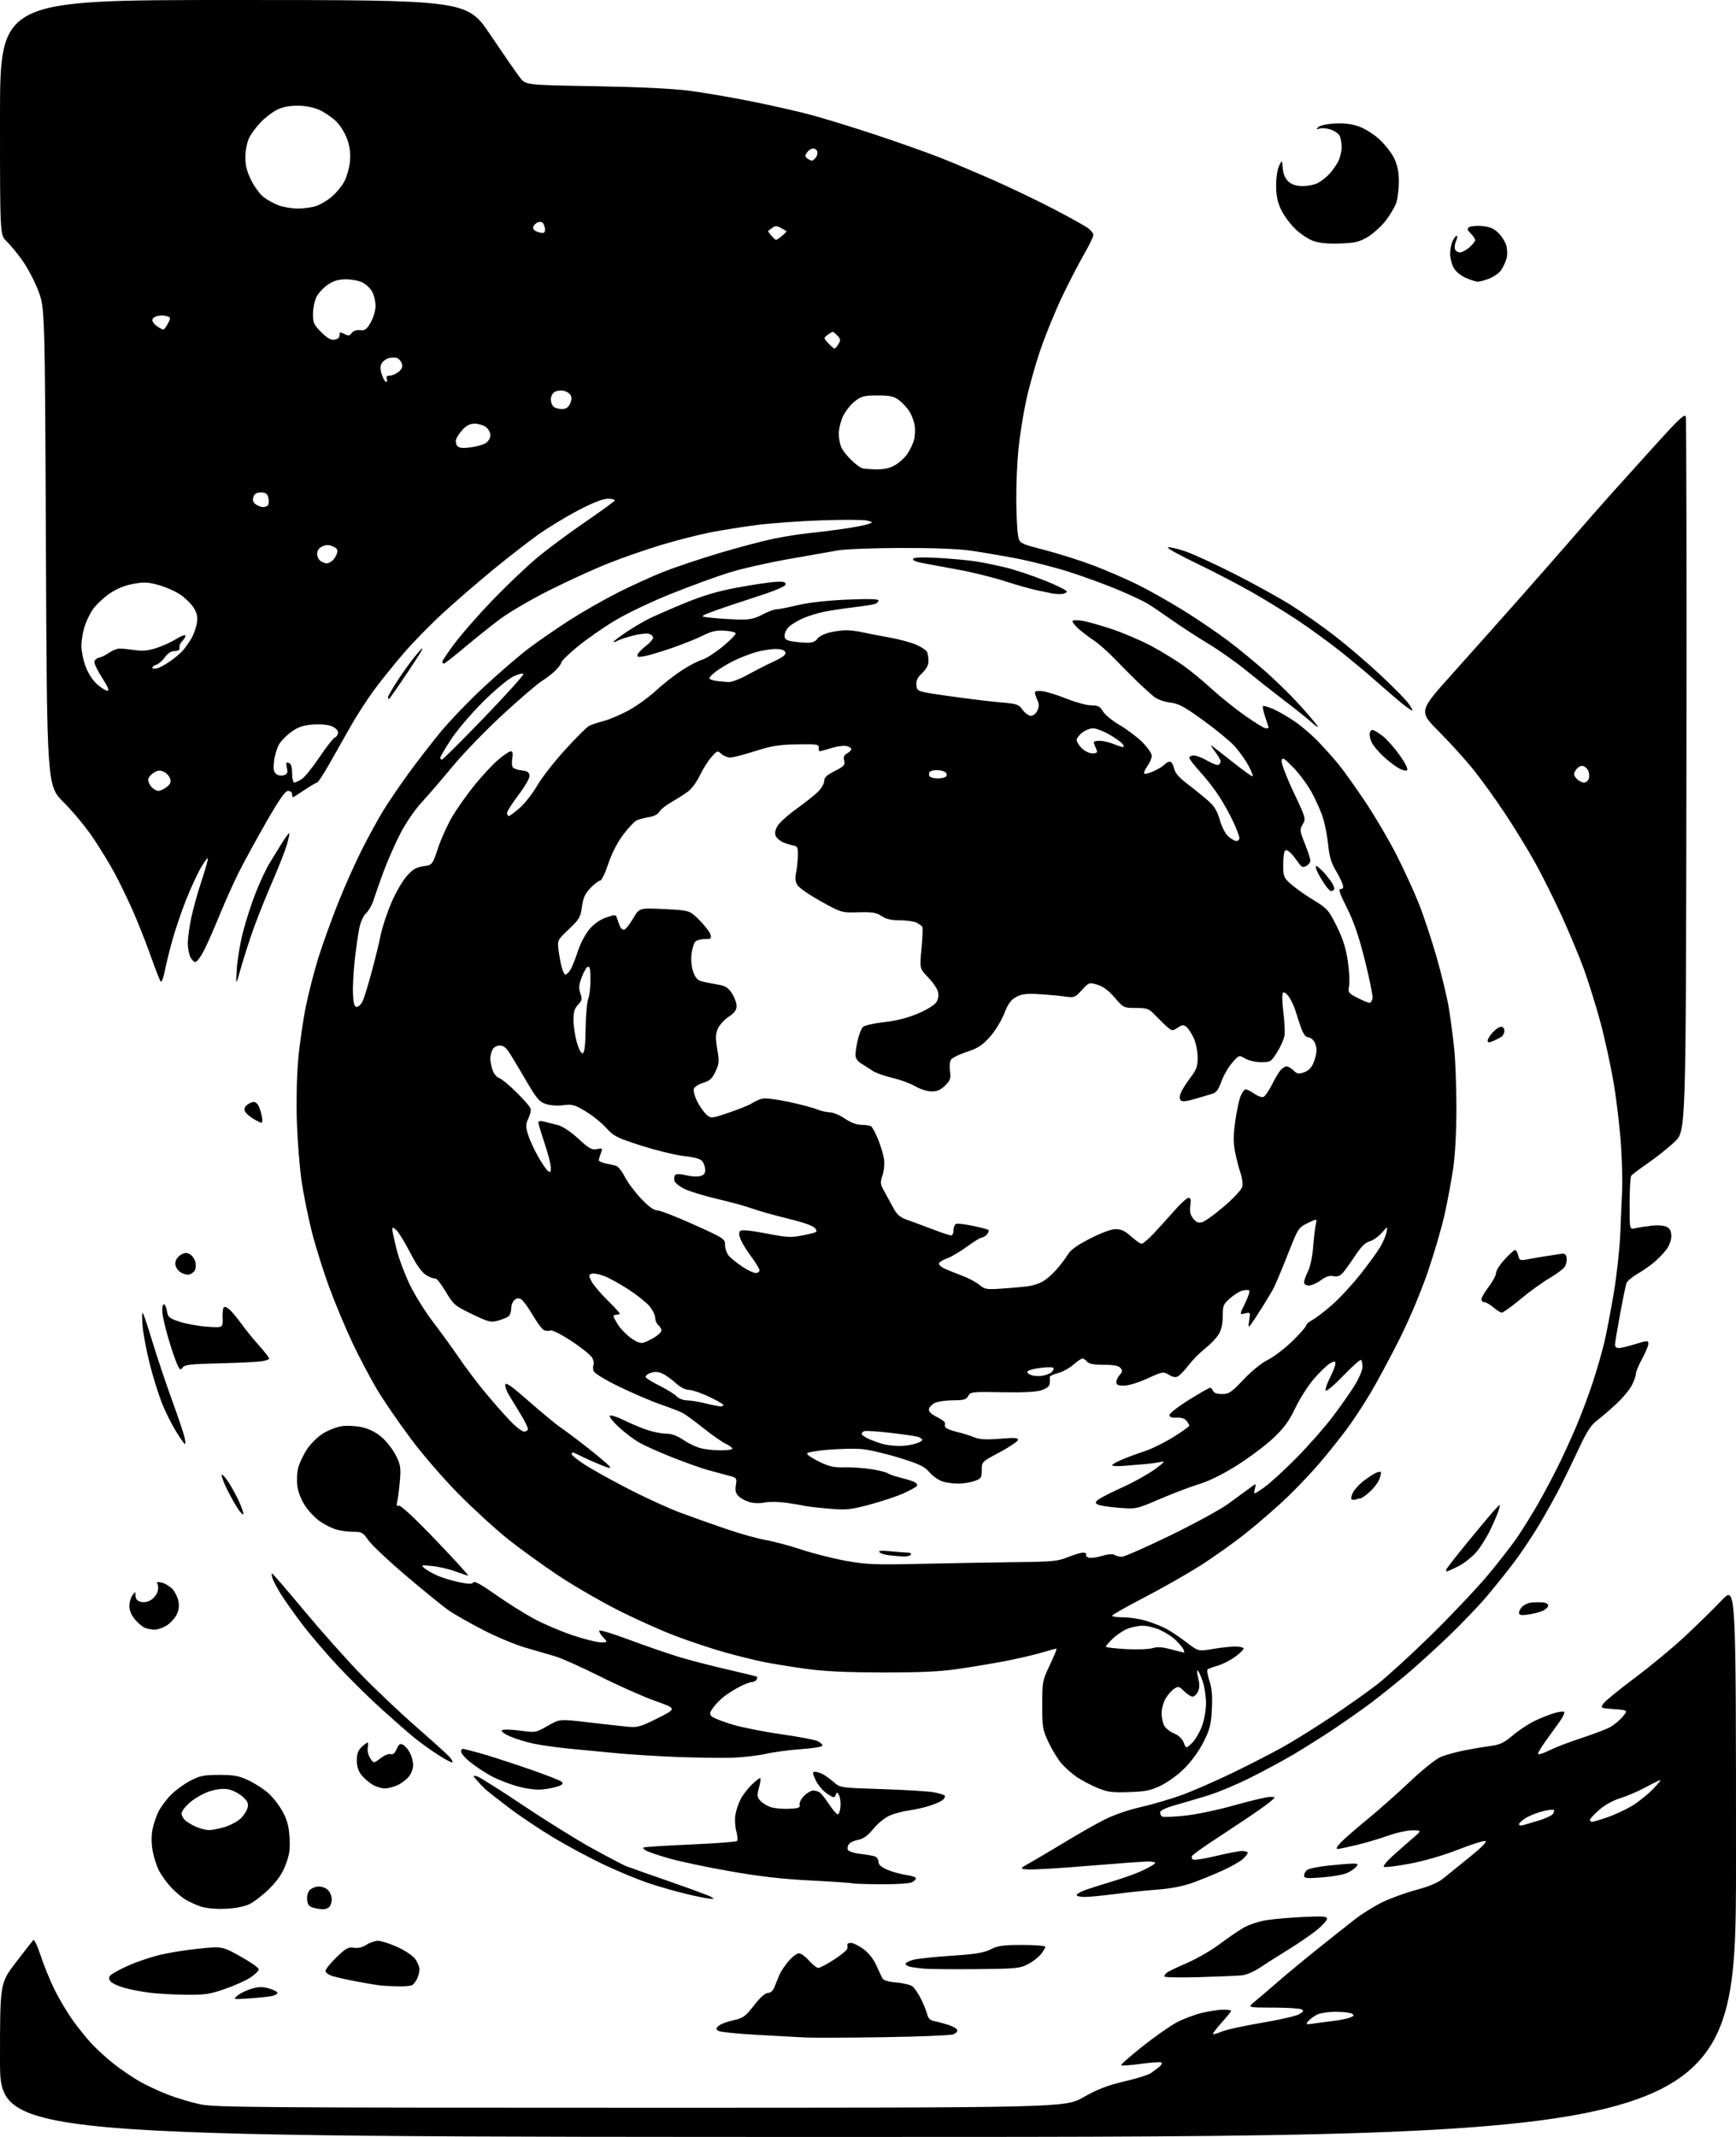 <?xml version="1.0" encoding="UTF-8" standalone="no"?>
<svg 
  version="1.1" 
  xmlns="http://www.w3.org/2000/svg" 
  xmlns:xlink="http://www.w3.org/1999/xlink" 
  xmlns:svg="http://www.w3.org/2000/svg"
  xmlns:rdf="http://www.w3.org/1999/02/22-rdf-syntax-ns#"
  xmlns:cc="http://creativecommons.org/ns#"
  xmlns:dc="http://purl.org/dc/elements/1.1/"
  viewBox="0 0 832 1024"
  width="832"
  height="1024"
>
<style>svg {background-color: white; }</style>"
<path stroke="none" fill="black" fill-rule="evenodd" d="M416.00,1024.00C0.00,1024.00 0.00,1024.00 0.00,987.15C0.00,950.30 0.00,950.30 7.58,940.40C11.75,934.96 15.52,930.12 15.97,929.66C16.41,929.20 18.00,932.58 19.51,937.16C21.01,941.75 23.99,949.05 26.13,953.39C28.27,957.73 32.14,964.25 34.73,967.89C37.31,971.53 41.45,976.68 43.93,979.34C46.41,982.00 51.15,986.32 54.47,988.93C57.79,991.55 63.22,995.26 66.54,997.19C69.87,999.12 76.17,1002.07 80.54,1003.76C84.92,1005.44 91.97,1007.54 96.21,1008.41C103.10,1009.83 125.38,1010.00 307.16,1010.00C510.40,1010.00 510.40,1010.00 519.25,1004.97C525.97,1001.14 530.67,999.33 538.80,997.41C544.68,996.02 550.40,994.25 551.50,993.48C552.60,992.70 554.37,991.38 555.43,990.54C556.49,989.71 557.06,988.73 556.70,988.37C556.34,988.00 551.95,988.27 546.95,988.95C541.95,989.64 537.63,989.96 537.34,989.67C537.05,989.38 541.62,985.33 547.49,980.67C553.37,976.00 560.77,970.80 563.93,969.12C567.10,967.43 572.57,965.37 576.09,964.54C579.62,963.71 584.19,963.02 586.25,963.01C588.31,963.01 590.00,963.27 590.00,963.60C590.00,963.93 587.96,966.47 585.47,969.24C582.98,972.01 581.13,974.47 581.36,974.70C581.60,974.93 583.52,974.38 585.64,973.48C587.76,972.59 596.23,970.72 604.45,969.35C612.67,967.97 620.73,966.16 622.35,965.32C624.63,964.14 624.98,963.60 623.90,962.91C623.13,962.43 616.95,962.02 610.17,962.02C597.85,962.00 597.85,962.00 601.17,959.27C603.00,957.78 608.14,953.39 612.59,949.52C617.05,945.66 625.76,938.45 631.96,933.50C638.15,928.55 645.98,922.35 649.36,919.71C652.74,917.08 658.66,913.38 662.51,911.51C666.37,909.63 673.67,906.98 678.74,905.62C684.96,903.96 689.17,902.17 691.72,900.11C693.80,898.43 699.54,893.79 704.47,889.79C710.41,884.97 712.89,882.41 711.80,882.20C710.89,882.02 704.93,883.92 698.55,886.42C691.52,889.17 682.43,891.79 675.44,893.10C669.10,894.28 663.60,894.93 663.21,894.55C662.83,894.16 664.58,891.97 667.09,889.68C669.61,887.38 673.88,883.61 676.59,881.30C681.50,877.11 681.50,877.11 677.00,877.07C674.52,877.06 669.35,878.17 665.50,879.56C661.65,880.94 654.90,882.95 650.50,884.03C646.10,885.10 641.85,885.99 641.06,885.99C640.14,886.00 640.68,884.89 642.56,882.92C644.18,881.22 649.99,876.16 655.48,871.67C660.97,867.17 670.11,859.07 675.80,853.66C681.49,848.25 688.02,843.00 690.32,841.99C692.62,840.97 698.10,839.46 702.50,838.63C706.90,837.80 712.63,836.84 715.24,836.50C718.86,836.03 721.15,834.88 724.99,831.60C727.75,829.25 732.36,826.17 735.25,824.77C738.14,823.36 742.42,821.64 744.76,820.94C747.10,820.25 749.30,819.97 749.65,820.32C750.00,820.67 749.11,822.66 747.66,824.73C746.21,826.80 743.13,831.08 740.82,834.23C738.52,837.38 736.89,840.22 737.21,840.55C737.54,840.87 739.98,840.04 742.65,838.71C745.32,837.37 752.00,834.80 757.50,833.00C763.00,831.20 769.13,828.91 771.12,827.91C773.12,826.91 776.00,824.61 777.53,822.79C780.31,819.50 780.31,819.50 773.63,819.00C766.95,818.50 766.95,818.50 768.51,816.28C769.37,815.05 776.15,809.52 783.56,803.99C790.98,798.46 801.87,789.42 807.77,783.90C813.67,778.39 821.54,770.67 825.25,766.76C832.00,759.64 832.00,759.64 832.00,891.82C832.00,1024.00 832.00,1024.00 416.00,1024.00zM423.50,976.20C406.45,976.46 389.57,976.53 386.00,976.34C382.43,976.15 371.99,975.58 362.80,975.08C353.62,974.57 345.36,973.74 344.46,973.24C343.02,972.43 343.00,972.15 344.30,970.84C345.11,970.03 348.24,968.82 351.26,968.14C356.23,967.03 357.18,966.35 361.37,960.96C364.31,957.17 366.73,955.00 368.02,955.00C369.30,955.00 370.44,953.99 371.13,952.25C371.72,950.74 372.81,948.09 373.53,946.37C374.26,944.64 376.29,941.61 378.03,939.62C379.78,937.63 381.98,936.00 382.92,936.00C383.86,936.00 386.03,937.58 387.73,939.50C389.43,941.42 391.45,943.00 392.22,943.00C392.98,943.00 396.39,941.19 399.80,938.97C403.21,936.76 406.05,934.39 406.12,933.72C406.18,933.05 406.18,932.16 406.12,931.75C406.05,931.34 406.83,931.00 407.85,931.00C408.87,931.00 411.51,932.31 413.72,933.91C416.20,935.71 418.58,938.67 419.94,941.66C421.15,944.32 422.49,947.17 422.92,948.00C423.43,948.98 425.79,949.67 429.70,950.00C433.00,950.27 436.48,951.15 437.43,951.94C438.38,952.73 440.18,955.43 441.43,957.94C442.69,960.45 444.01,963.73 444.37,965.23C444.84,967.18 445.82,968.13 447.77,968.51C449.27,968.80 452.27,969.60 454.43,970.27C456.59,970.95 458.54,972.06 458.76,972.74C458.98,973.43 458.11,974.38 456.83,974.86C455.55,975.33 440.55,975.94 423.50,976.20zM629.52,969.67C631.71,969.35 635.98,968.78 639.00,968.42C642.02,968.05 645.61,967.33 646.97,966.82C648.97,966.06 649.16,965.71 647.97,964.96C647.16,964.45 643.67,964.02 640.20,964.02C636.66,964.01 632.69,964.63 631.13,965.43C629.60,966.22 627.72,967.63 626.95,968.56C625.66,970.11 625.87,970.20 629.52,969.67zM120.00,957.57C111.50,958.16 111.50,958.16 113.99,956.14C115.37,955.03 118.43,953.58 120.79,952.92C124.12,951.99 125.99,951.98 129.05,952.90C131.22,953.55 133.00,954.46 133.00,954.92C133.00,955.39 131.99,956.04 130.75,956.38C129.51,956.71 124.67,957.25 120.00,957.57zM89.00,955.86C83.22,955.80 75.35,955.35 71.50,954.86C67.65,954.37 62.20,953.31 59.38,952.50C56.57,951.68 53.70,950.34 53.01,949.51C52.08,948.39 52.04,947.65 52.88,946.65C53.49,945.90 57.04,943.91 60.75,942.21C64.46,940.51 71.10,938.18 75.50,937.04C79.90,935.89 88.68,934.44 95.01,933.80C106.52,932.64 106.52,932.64 115.26,937.51C120.07,940.19 124.00,942.96 124.00,943.67C124.00,944.39 122.23,946.15 120.06,947.58C117.89,949.02 112.38,951.49 107.81,953.08C100.55,955.61 98.17,955.96 89.00,955.86zM190.50,951.83C187.20,951.76 183.15,951.53 181.50,951.32C179.85,951.12 174.90,950.26 170.50,949.43C166.10,948.59 161.04,947.45 159.25,946.88C157.46,946.31 156.00,945.21 156.00,944.43C156.00,943.65 158.36,940.72 161.25,937.92C165.78,933.54 166.92,932.91 169.61,933.34C171.66,933.66 173.69,933.18 175.61,931.92C177.20,930.87 179.70,930.01 181.16,930.01C182.62,930.00 186.71,931.30 190.24,932.89C193.78,934.47 197.65,937.01 198.84,938.52C200.03,940.03 201.00,942.36 201.00,943.70C201.00,945.04 200.48,947.11 199.85,948.32C199.22,949.52 198.21,950.83 197.60,951.23C197.00,951.64 193.80,951.91 190.50,951.83zM574.75,947.43C565.54,947.70 558.00,947.55 558.00,947.09C558.00,946.62 558.56,945.80 559.25,945.25C559.94,944.70 564.28,942.62 568.89,940.64C573.51,938.65 580.48,934.63 584.39,931.69C588.30,928.76 593.52,925.18 596.00,923.74C598.48,922.30 603.42,920.67 607.00,920.12C610.58,919.56 618.56,918.87 624.75,918.58C633.92,918.15 636.00,918.30 636.00,919.43C636.00,920.19 633.86,922.58 631.25,924.74C628.64,926.89 622.45,931.15 617.50,934.19C612.55,937.23 606.34,941.18 603.71,942.96C601.07,944.74 597.24,946.37 595.21,946.57C593.17,946.77 583.96,947.15 574.75,947.43zM468.00,943.58C456.73,943.68 445.48,943.58 443.00,943.37C440.52,943.15 437.49,942.75 436.25,942.47C435.01,942.19 434.00,941.54 434.00,941.02C434.00,940.50 435.69,939.64 437.75,939.10C439.81,938.57 448.07,937.69 456.10,937.16C467.61,936.40 471.57,935.75 474.81,934.10C478.25,932.34 480.72,932.00 489.96,932.00C496.03,932.00 501.00,932.39 501.00,932.87C501.00,933.34 500.06,934.93 498.91,936.39C497.75,937.86 494.94,940.03 492.66,941.23C488.83,943.23 486.89,943.41 468.00,943.58zM108.00,914.67C103.50,914.86 98.83,914.44 96.32,913.62C94.03,912.87 90.58,911.29 88.67,910.11C86.76,908.92 83.59,906.19 81.64,904.02C79.69,901.86 77.21,898.37 76.13,896.26C75.06,894.16 73.73,889.98 73.17,886.97C72.55,883.60 72.50,879.69 73.05,876.78C73.53,874.18 74.86,870.23 76.01,867.99C77.15,865.75 79.85,862.15 82.01,859.99C84.17,857.83 88.31,854.82 91.22,853.30C95.77,850.91 97.67,850.53 105.00,850.51C112.11,850.50 114.42,850.93 119.12,853.14C122.21,854.58 126.51,857.37 128.68,859.33C130.85,861.29 133.91,865.25 135.47,868.13C137.61,872.06 138.43,875.12 138.76,880.43C139.11,886.08 138.74,888.70 136.94,893.49C135.32,897.78 133.09,901.06 129.09,905.03C126.01,908.09 121.70,911.43 119.50,912.46C117.01,913.64 112.67,914.47 108.00,914.67zM154.55,914.90C153.42,914.85 151.38,914.49 150.00,914.11C148.13,913.59 147.42,912.65 147.20,910.34C147.01,908.47 147.54,906.61 148.52,905.63C149.41,904.73 151.39,904.00 152.92,904.00C154.44,904.00 156.43,904.82 157.35,905.83C158.26,906.83 159.00,908.77 159.00,910.13C159.00,911.49 158.46,913.14 157.80,913.80C157.14,914.46 155.68,914.96 154.55,914.90zM340.50,909.89C339.40,909.86 334.23,908.82 329.00,907.58C323.77,906.34 315.42,903.94 310.44,902.25C305.45,900.55 296.05,896.65 289.54,893.58C283.03,890.51 272.27,884.75 265.62,880.77C258.97,876.80 249.25,870.30 244.01,866.33C238.78,862.36 233.60,858.28 232.50,857.27C231.40,856.25 229.60,854.36 228.50,853.06C226.50,850.69 226.50,850.69 228.65,851.22C229.83,851.52 239.73,857.75 250.65,865.08C261.57,872.40 276.57,881.73 284.00,885.80C291.43,889.88 298.62,893.66 300.00,894.21C301.38,894.76 310.69,898.05 320.70,901.52C330.71,905.00 339.71,908.32 340.70,908.89C342.38,909.87 342.37,909.94 340.50,909.89zM519.81,909.00C517.72,909.00 516.00,908.59 516.00,908.08C516.00,907.58 517.91,906.48 520.25,905.63C522.59,904.79 528.49,902.92 533.36,901.48C538.24,900.04 544.66,897.71 547.63,896.31C550.61,894.90 553.28,893.35 553.58,892.87C553.87,892.39 552.46,892.00 550.43,892.00C548.40,892.00 535.59,892.93 521.97,894.06C508.34,895.20 495.23,895.98 492.84,895.81C488.50,895.50 488.50,895.50 493.84,892.50C496.78,890.85 504.21,886.45 510.34,882.73C516.48,879.00 524.88,874.22 529.00,872.11C533.48,869.81 540.48,867.35 546.38,866.02C551.82,864.78 560.59,862.23 565.88,860.34C571.17,858.45 582.36,853.58 590.75,849.52C599.13,845.46 610.16,839.79 615.25,836.92C620.34,834.06 630.58,827.68 638.00,822.74C645.42,817.80 655.33,810.79 660.00,807.17C664.67,803.54 676.31,792.91 685.87,783.54C695.42,774.17 707.63,761.26 713.01,754.86C718.39,748.45 725.01,739.90 727.71,735.86C730.41,731.81 734.68,724.90 737.19,720.50C739.69,716.10 743.79,708.42 746.29,703.44C748.79,698.45 752.83,689.68 755.27,683.94C757.71,678.20 761.34,668.55 763.33,662.50C765.33,656.45 767.85,647.67 768.95,643.00C770.04,638.33 772.10,627.52 773.52,619.00C774.93,610.48 776.31,597.65 776.57,590.50C776.84,583.35 777.23,574.35 777.43,570.50C777.64,566.65 777.40,556.98 776.89,549.00C776.39,541.02 774.81,527.52 773.37,519.00C771.94,510.48 768.98,496.98 766.79,489.00C764.61,481.03 761.06,469.72 758.91,463.87C756.76,458.02 752.05,446.77 748.44,438.87C744.84,430.96 739.15,419.55 735.79,413.50C732.44,407.45 725.96,396.88 721.41,390.00C716.85,383.12 710.06,373.68 706.32,369.00C702.58,364.32 695.12,356.08 689.73,350.67C679.95,340.85 679.95,340.85 695.72,323.25C704.40,313.57 718.48,297.77 727.00,288.15C735.52,278.53 747.23,265.20 753.00,258.53C758.77,251.85 767.33,242.11 772.00,236.89C776.67,231.67 786.54,220.72 793.93,212.57C804.67,200.71 807.47,198.12 807.93,199.62C808.24,200.65 808.38,278.10 808.24,371.72C807.98,541.94 807.98,541.94 802.74,547.00C799.86,549.78 794.12,554.38 790.00,557.22C785.88,560.06 782.17,562.86 781.77,563.44C781.36,564.02 781.02,570.06 781.02,576.87C781.00,589.23 781.00,589.23 783.75,588.57C785.26,588.20 788.80,587.65 791.61,587.34C794.64,587.00 797.58,587.24 798.86,587.92C800.38,588.74 801.00,590.02 801.00,592.34C801.00,594.17 800.01,596.94 798.75,598.63C797.51,600.30 794.92,603.01 793.00,604.67C791.08,606.33 787.40,608.90 784.84,610.38C782.28,611.87 779.89,613.84 779.54,614.76C779.18,615.68 777.79,622.40 776.45,629.69C775.10,636.98 774.00,643.63 774.00,644.47C774.00,645.31 774.79,646.00 775.75,645.99C776.71,645.99 780.31,645.13 783.75,644.08C789.64,642.29 790.00,642.28 790.00,643.93C790.00,644.89 788.66,648.11 787.02,651.09C785.38,654.07 784.03,657.31 784.02,658.29C784.01,659.27 783.15,661.75 782.10,663.80C781.06,665.84 777.80,669.78 774.85,672.54C771.91,675.31 767.73,678.91 765.57,680.54C762.51,682.84 760.56,685.83 756.75,694.00C754.06,699.77 750.02,708.10 747.77,712.50C745.53,716.90 741.04,724.96 737.81,730.40C734.57,735.85 729.17,743.95 725.80,748.40C722.44,752.86 716.57,760.19 712.77,764.70C708.97,769.21 700.76,777.81 694.52,783.81C688.29,789.80 679.20,798.06 674.34,802.16C669.48,806.26 661.88,812.35 657.45,815.70C653.03,819.04 644.70,824.90 638.95,828.72C633.20,832.54 624.51,838.01 619.63,840.88C614.76,843.75 605.53,848.72 599.13,851.92C592.74,855.12 583.67,858.91 579.00,860.34C574.33,861.78 567.24,863.87 563.25,865.00C558.64,866.31 556.00,867.57 556.00,868.47C556.00,869.25 556.44,870.15 556.97,870.48C557.50,870.81 562.34,870.63 567.72,870.07C573.21,869.51 583.76,867.30 591.77,865.03C599.61,862.82 607.26,861.02 608.77,861.04C611.50,861.07 611.50,861.07 608.50,863.59C606.85,864.98 601.00,869.08 595.50,872.70C590.00,876.32 582.42,881.35 578.66,883.87C574.90,886.40 571.59,888.85 571.30,889.32C571.01,889.79 571.16,890.55 571.64,891.02C572.11,891.48 577.00,890.77 582.50,889.43C588.00,888.10 593.74,887.00 595.25,887.00C596.76,887.00 598.00,887.37 598.00,887.83C598.00,888.28 596.98,889.61 595.74,890.77C594.50,891.94 590.10,894.43 585.97,896.32C581.83,898.20 575.31,900.87 571.47,902.24C567.05,903.83 561.03,905.00 555.00,905.45C549.77,905.83 540.58,906.79 534.56,907.58C528.55,908.36 521.91,909.00 519.81,909.00zM422.32,902.92C415.27,902.88 409.05,902.67 408.50,902.46C407.95,902.25 398.95,901.64 388.50,901.11C374.69,900.41 364.04,899.18 349.50,896.62C338.50,894.68 325.51,891.93 320.62,890.51C315.74,889.10 310.87,887.46 309.79,886.89C308.71,886.31 308.06,885.61 308.34,885.33C308.61,885.05 318.66,884.40 330.65,883.88C342.65,883.36 352.80,882.60 353.21,882.19C353.62,881.78 353.47,879.68 352.88,877.53C352.29,875.39 352.08,871.87 352.43,869.72C352.77,867.57 353.90,864.17 354.94,862.16C355.98,860.15 358.43,856.96 360.40,855.07C362.36,853.18 364.17,851.83 364.41,852.08C364.65,852.32 364.35,854.41 363.73,856.71C362.76,860.35 362.85,861.18 364.43,862.92C365.42,864.02 367.65,865.39 369.38,865.96C371.11,866.53 375.03,866.89 378.10,866.75C382.79,866.54 383.61,866.23 383.24,864.81C382.99,863.86 383.93,861.98 385.35,860.56C386.76,859.15 388.72,858.01 389.70,858.02C390.69,858.02 392.09,858.40 392.80,858.86C393.52,859.31 395.54,861.86 397.30,864.52C399.06,867.19 400.95,869.40 401.50,869.43C402.05,869.47 402.64,867.82 402.81,865.77C402.98,863.71 402.67,861.24 402.13,860.27C401.21,858.64 401.08,858.63 400.49,860.17C399.92,861.66 399.46,861.57 396.25,859.40C394.28,858.06 391.86,855.17 390.88,852.98C389.34,849.54 389.30,849.00 390.61,849.00C391.45,849.00 393.11,849.52 394.32,850.15C395.52,850.78 397.90,852.51 399.60,853.99C402.69,856.67 402.81,856.69 423.10,857.34C434.32,857.71 445.43,858.40 447.79,858.88C450.15,859.35 452.37,860.04 452.73,860.40C453.09,860.75 452.73,861.66 451.94,862.41C451.15,863.15 448.25,864.47 445.50,865.33C442.75,866.19 438.25,867.19 435.50,867.56C432.75,867.92 428.67,869.01 426.43,869.98C424.17,870.95 420.67,873.79 418.58,876.34C415.92,879.58 413.81,881.13 411.44,881.58C409.59,881.93 407.55,882.83 406.92,883.59C406.29,884.35 406.01,885.59 406.30,886.34C406.61,887.14 409.10,887.97 412.33,888.35C415.35,888.71 418.54,889.27 419.41,889.61C420.29,889.94 421.00,891.09 421.00,892.16C421.00,893.50 422.33,894.69 425.25,895.95C427.59,896.95 431.64,898.08 434.25,898.45C436.86,898.82 439.00,899.53 439.00,900.03C439.00,900.52 438.13,901.40 437.07,901.96C436.00,902.54 429.40,902.96 422.32,902.92zM633.56,899.64C626.27,900.20 625.00,900.07 625.00,898.77C625.00,897.93 625.64,896.72 626.42,896.07C627.20,895.42 631.81,894.48 636.67,893.96C641.52,893.45 646.79,893.03 648.37,893.02C650.93,893.00 651.10,893.18 649.87,894.65C649.12,895.57 647.06,896.91 645.31,897.64C643.55,898.38 638.26,899.28 633.56,899.64zM100.07,876.96C101.48,876.98 104.86,876.34 107.57,875.53C110.28,874.72 113.73,872.90 115.24,871.50C116.74,870.09 118.28,867.75 118.64,866.30C119.18,864.16 118.72,863.14 116.20,860.88C114.49,859.36 111.43,857.80 109.40,857.42C107.00,856.96 103.92,857.29 100.55,858.35C97.71,859.25 93.50,861.60 91.19,863.57C88.89,865.54 87.00,867.95 87.00,868.92C87.00,869.89 87.80,871.41 88.78,872.30C89.76,873.19 92.12,874.59 94.03,875.42C95.94,876.24 98.66,876.94 100.07,876.96zM729.75,874.66C730.71,874.40 734.08,873.41 737.24,872.46C740.39,871.51 743.50,870.11 744.13,869.34C744.77,868.58 745.01,867.68 744.68,867.35C744.35,867.02 741.92,867.28 739.29,867.95C736.65,868.61 733.04,870.05 731.25,871.16C729.46,872.26 728.00,873.61 728.00,874.15C728.00,874.69 728.79,874.92 729.75,874.66zM763.00,873.00C763.54,873.00 766.81,872.04 770.25,870.87C773.69,869.70 778.98,867.26 782.00,865.44C785.02,863.62 789.51,860.08 791.96,857.56C794.41,855.05 796.11,853.00 795.74,853.00C795.37,853.00 792.24,854.53 788.78,856.41C785.33,858.28 779.87,860.63 776.65,861.62C773.07,862.73 769.08,864.93 766.40,867.30C763.98,869.43 762.00,871.58 762.00,872.08C762.00,872.59 762.45,873.00 763.00,873.00zM541.03,858.76C532.73,859.03 530.74,858.75 525.66,856.61C522.46,855.26 518.05,852.92 515.87,851.41C513.70,849.91 510.52,847.08 508.81,845.13C507.10,843.19 504.31,838.65 502.60,835.05C499.69,828.90 499.50,827.79 499.50,817.00C499.50,805.80 499.60,805.30 503.20,797.75C505.24,793.49 506.63,790.00 506.31,790.00C505.98,790.00 502.74,790.88 499.11,791.95C495.47,793.02 487.77,794.81 482.00,795.92C476.23,797.04 466.10,798.74 459.50,799.70C450.53,801.02 441.31,801.45 423.00,801.42C405.43,801.39 394.97,800.89 386.00,799.65C379.13,798.69 370.13,797.23 366.00,796.40C361.88,795.57 353.55,793.51 347.50,791.82C341.45,790.13 330.88,786.63 324.00,784.03C317.12,781.44 304.53,775.79 296.01,771.47C287.48,767.15 274.53,759.62 267.21,754.73C259.90,749.85 249.32,742.20 243.71,737.75C238.09,733.30 227.64,723.77 220.47,716.58C212.84,708.91 203.10,697.71 196.95,689.50C191.18,681.80 183.85,671.11 180.66,665.75C177.47,660.39 172.24,650.49 169.05,643.75C165.85,637.01 160.89,625.20 158.03,617.50C155.16,609.80 151.33,597.65 149.51,590.50C147.70,583.35 145.46,572.33 144.54,566.00C143.62,559.67 142.61,547.08 142.29,538.00C141.96,528.37 142.21,515.88 142.90,508.00C143.55,500.57 145.21,489.01 146.58,482.29C147.95,475.58 150.68,465.01 152.63,458.79C154.59,452.58 158.68,441.20 161.72,433.50C164.75,425.80 169.93,414.14 173.21,407.59C176.49,401.05 181.29,392.27 183.89,388.09C186.48,383.92 191.88,376.00 195.87,370.50C199.87,365.00 206.80,356.06 211.27,350.63C215.75,345.20 225.16,335.44 232.19,328.94C239.22,322.44 248.64,314.32 253.13,310.90C257.62,307.48 266.52,301.33 272.90,297.24C279.28,293.15 289.79,287.14 296.25,283.89C302.72,280.64 312.43,276.22 317.84,274.06C323.25,271.91 335.29,267.87 344.59,265.08C353.89,262.30 365.77,259.16 371.00,258.10C376.23,257.05 383.65,255.87 387.50,255.50C391.35,255.13 398.82,254.19 404.11,253.43C409.39,252.67 414.79,251.63 416.11,251.13C418.50,250.22 418.50,250.22 415.57,249.46C413.97,249.04 404.29,248.98 394.07,249.32C383.86,249.67 369.88,250.67 363.00,251.54C356.12,252.42 346.00,254.02 340.50,255.11C335.00,256.19 324.58,258.85 317.35,261.00C310.12,263.16 298.65,267.13 291.85,269.83C285.06,272.52 272.30,278.34 263.49,282.75C254.69,287.16 243.89,293.47 239.49,296.77C235.10,300.08 227.45,306.19 222.50,310.37C217.55,314.54 213.16,317.97 212.75,317.98C212.34,317.99 212.00,317.58 212.00,317.06C212.00,316.55 214.79,312.42 218.21,307.89C221.62,303.36 229.82,294.05 236.43,287.21C243.05,280.37 252.39,271.48 257.19,267.45C261.99,263.42 272.23,255.80 279.93,250.51C287.64,245.22 294.21,240.47 294.53,239.95C294.86,239.42 293.51,239.00 291.44,239.00C288.92,239.00 284.40,240.75 277.13,244.54C271.28,247.58 262.53,252.91 257.68,256.39C252.83,259.86 243.16,267.38 236.20,273.10C229.24,278.82 218.68,287.93 212.74,293.36C206.79,298.78 198.19,307.55 193.61,312.86C189.04,318.16 182.58,326.18 179.26,330.69C175.94,335.19 170.86,343.06 167.97,348.19C165.07,353.31 160.47,361.44 157.73,366.25C154.99,371.06 152.40,375.00 151.98,375.00C151.55,375.00 148.86,376.57 146.00,378.50C143.14,380.42 140.62,382.00 140.40,382.00C140.18,382.00 140.00,381.32 140.00,380.50C140.00,379.68 139.14,379.00 138.08,379.00C136.66,379.00 133.94,382.88 127.53,394.07C122.77,402.36 116.91,413.09 114.49,417.92C112.06,422.75 107.99,431.83 105.42,438.10C102.86,444.37 99.46,452.09 97.87,455.25C96.27,458.41 94.37,461.00 93.65,461.00C92.92,461.00 91.80,459.85 91.16,458.45C90.52,457.05 90.00,454.11 90.00,451.91C90.00,449.71 90.71,444.45 91.57,440.21C92.43,435.97 94.69,427.82 96.59,422.10C98.49,416.39 99.84,411.51 99.59,411.26C99.35,411.01 97.76,413.22 96.07,416.16C94.38,419.10 91.21,426.04 89.03,431.59C86.85,437.14 83.95,445.69 82.58,450.59C81.22,455.49 79.59,462.14 78.96,465.36C78.33,468.58 77.47,470.83 77.04,470.36C76.62,469.89 74.35,464.10 72.01,457.50C69.66,450.90 65.73,441.01 63.27,435.52C60.81,430.03 56.96,422.15 54.72,418.02C52.48,413.88 47.94,406.45 44.62,401.50C41.30,396.55 34.97,388.90 30.54,384.50C22.50,376.50 22.50,376.50 22.00,262.00C21.50,147.50 21.50,147.50 18.30,139.20C16.54,134.63 13.10,128.11 10.65,124.70C8.21,121.29 4.81,117.18 3.10,115.56C0.00,112.63 0.00,112.63 0.00,56.31C0.00,0.00 0.00,0.00 111.89,0.00C223.78,0.00 223.78,0.00 235.06,16.75C241.26,25.96 247.61,35.13 249.16,37.13C251.97,40.75 251.97,40.75 284.74,41.30C305.52,41.65 322.07,42.44 330.00,43.44C336.87,44.32 350.37,46.62 360.00,48.55C369.62,50.48 382.58,53.42 388.78,55.08C394.98,56.75 408.88,61.02 419.66,64.59C430.44,68.16 444.32,73.08 450.51,75.52C456.70,77.97 468.45,82.94 476.63,86.55C484.81,90.17 497.57,96.30 504.99,100.17C512.41,104.04 519.72,108.09 521.24,109.17C522.76,110.25 524.00,111.80 524.00,112.61C524.00,113.43 522.00,117.56 519.56,121.80C517.12,126.03 512.42,135.12 509.11,142.00C505.81,148.88 501.07,160.48 498.58,167.79C496.09,175.10 492.95,186.35 491.61,192.79C490.26,199.23 488.67,209.42 488.08,215.42C487.49,221.43 487.03,232.01 487.07,238.92C487.11,245.84 487.45,253.51 487.82,255.96C488.50,260.41 488.50,260.41 500.50,263.51C507.10,265.22 517.67,268.56 524.00,270.95C530.33,273.34 540.00,277.54 545.50,280.28C551.00,283.02 560.82,288.58 567.33,292.62C573.84,296.67 583.35,303.13 588.48,306.98C593.60,310.83 602.00,317.73 607.14,322.32C612.29,326.91 619.68,334.22 623.58,338.58C627.47,342.94 631.02,347.18 631.48,348.00C631.93,348.82 630.77,348.10 628.90,346.40C627.03,344.69 621.00,339.86 615.50,335.67C610.00,331.47 601.68,324.91 597.01,321.09C592.34,317.27 584.24,311.56 579.01,308.41C573.78,305.27 565.90,300.14 561.50,297.03C557.10,293.91 551.86,290.37 549.85,289.16C547.84,287.95 541.42,284.96 535.58,282.51C529.74,280.06 519.33,276.26 512.44,274.06C505.56,271.86 494.20,268.96 487.21,267.61C480.22,266.27 470.23,264.57 465.00,263.83C459.06,263.00 446.52,262.53 431.50,262.58C418.30,262.62 404.80,263.15 401.50,263.76C398.20,264.36 387.62,266.23 378.00,267.90C368.38,269.57 355.55,272.48 349.50,274.36C343.45,276.24 330.92,280.82 321.66,284.53C312.18,288.33 300.39,293.95 294.66,297.40C289.07,300.76 281.01,306.39 276.75,309.90C272.49,313.41 269.00,316.81 269.00,317.46C269.00,318.10 267.68,319.89 266.07,321.43C264.46,322.98 261.56,325.20 259.63,326.37C257.71,327.54 249.50,334.57 241.40,342.00C233.29,349.43 222.38,360.68 217.14,367.00C211.90,373.32 205.09,381.24 201.99,384.59C198.75,388.10 194.42,394.46 191.78,399.59C189.26,404.49 185.62,412.77 183.70,418.00C181.78,423.23 179.65,429.30 178.96,431.50C178.27,433.70 176.69,436.45 175.45,437.61C174.09,438.88 172.78,441.85 172.13,445.11C171.55,448.07 170.57,455.00 169.97,460.50C169.36,466.00 169.01,473.20 169.18,476.50C169.42,481.00 169.87,482.50 170.99,482.50C171.80,482.50 173.06,481.27 173.78,479.78C174.50,478.28 176.45,471.98 178.12,465.78C179.80,459.57 181.75,451.57 182.46,448.00C183.18,444.43 185.43,437.58 187.47,432.78C189.51,427.98 192.85,422.18 194.89,419.87C197.84,416.55 199.49,415.56 202.91,415.09C207.21,414.50 207.21,414.50 209.96,406.31C211.47,401.80 214.55,395.02 216.80,391.23C219.05,387.44 223.81,380.73 227.37,376.31C230.93,371.90 236.02,366.42 238.68,364.15C241.33,361.87 244.08,360.01 244.80,360.01C245.71,360.00 245.92,360.96 245.52,363.25C245.21,365.04 245.31,367.03 245.74,367.67C246.17,368.31 248.09,368.99 250.01,369.17C252.61,369.42 253.57,370.01 253.79,371.52C253.96,372.74 251.88,376.44 248.54,380.86C245.49,384.88 243.00,388.81 243.00,389.59C243.00,390.36 243.39,391.00 243.86,391.00C244.33,391.00 246.70,389.26 249.11,387.13C251.53,385.01 255.30,380.17 257.50,376.39C259.70,372.61 265.73,364.87 270.91,359.21C276.08,353.54 281.18,348.44 282.23,347.88C283.28,347.31 286.47,346.24 289.32,345.50C292.17,344.75 297.62,342.42 301.44,340.32C305.26,338.22 311.11,333.97 314.44,330.88C317.77,327.79 323.38,323.41 326.89,321.14C330.41,318.87 334.75,316.61 336.55,316.11C338.34,315.62 342.73,312.80 346.31,309.86C349.89,306.91 352.71,304.05 352.58,303.50C352.45,302.95 350.05,302.37 347.24,302.20C343.32,301.97 340.95,302.50 337.04,304.48C334.24,305.90 327.58,308.58 322.23,310.44C316.88,312.30 310.82,314.11 308.77,314.45C305.71,314.97 305.13,314.81 305.60,313.59C305.92,312.78 307.71,310.93 309.59,309.50C311.46,308.07 313.00,306.30 313.00,305.57C313.00,304.83 312.07,303.99 310.93,303.69C309.78,303.39 306.37,303.79 303.34,304.58C300.31,305.37 296.97,306.48 295.92,307.04C294.86,307.61 294.00,307.85 294.00,307.57C294.00,307.30 296.59,305.32 299.75,303.18C302.91,301.03 307.79,298.12 310.58,296.71C313.37,295.30 321.25,291.84 328.08,289.04C337.17,285.30 343.98,283.29 353.50,281.54C360.65,280.22 368.75,278.99 371.50,278.82C375.41,278.57 376.50,278.83 376.50,279.99C376.50,281.04 371.60,283.07 360.00,286.80C350.93,289.73 341.70,292.88 339.51,293.81C335.52,295.50 335.52,295.50 342.01,296.13C345.58,296.48 351.25,296.82 354.60,296.88C359.34,296.97 361.75,296.44 365.40,294.50C367.99,293.12 370.95,292.00 371.99,292.00C373.03,292.00 377.61,291.10 382.19,290.01C387.43,288.75 396.14,287.77 405.75,287.35C416.14,286.90 421.00,287.02 421.00,287.74C421.00,288.31 420.32,289.05 419.49,289.37C418.66,289.69 414.04,290.42 409.24,290.99C404.43,291.57 398.07,292.53 395.09,293.12C392.11,293.72 387.61,295.09 385.09,296.17C382.57,297.25 379.49,299.08 378.25,300.24C377.01,301.40 376.00,303.34 376.00,304.54C376.00,306.30 376.74,306.86 379.75,307.36C381.81,307.70 385.08,307.98 387.01,307.99C389.36,308.00 390.90,307.38 391.68,306.14C392.32,305.11 394.88,303.76 397.36,303.14C399.85,302.51 403.48,302.00 405.43,302.00C407.38,302.00 410.89,302.43 413.24,302.96C415.58,303.50 421.36,304.61 426.08,305.44C430.80,306.28 436.71,307.87 439.22,308.98C441.73,310.09 444.06,311.71 444.39,312.58C444.73,313.45 445.00,315.39 445.00,316.89C445.00,318.63 443.89,320.69 441.95,322.54C439.66,324.74 438.98,326.20 439.20,328.43C439.50,331.39 439.50,331.39 455.50,333.65C464.30,334.90 475.23,336.22 479.78,336.60C487.39,337.22 488.23,337.51 490.10,340.14C491.22,341.71 493.02,343.00 494.09,343.00C495.20,343.00 496.53,341.92 497.18,340.50C498.04,338.62 498.03,337.37 497.16,335.45C496.52,334.05 496.00,332.42 496.00,331.82C496.00,331.14 497.42,330.93 499.77,331.24C501.84,331.52 507.05,333.15 511.34,334.87C515.64,336.59 520.89,338.00 523.02,338.00C526.22,338.00 527.18,338.50 528.59,340.88C529.52,342.46 533.16,345.43 536.68,347.49C540.20,349.55 545.08,353.24 547.54,355.70C549.99,358.15 552.00,361.07 552.00,362.17C552.00,363.28 551.05,365.52 549.89,367.15C548.73,368.78 548.05,370.38 548.38,370.71C548.71,371.04 550.79,370.50 553.00,369.50C555.20,368.51 557.51,367.09 558.13,366.35C558.74,365.61 559.88,365.00 560.65,365.00C561.42,365.00 562.33,366.40 562.67,368.12C563.13,370.39 564.92,372.48 569.35,375.87C572.68,378.41 577.12,382.02 579.21,383.87C582.02,386.37 583.43,388.72 584.59,392.87C585.48,396.07 587.23,399.47 588.64,400.75C590.00,401.99 591.76,403.00 592.56,403.00C593.35,403.00 594.00,402.36 594.00,401.57C594.00,400.78 592.68,397.30 591.07,393.82C589.46,390.34 586.38,384.80 584.24,381.50C582.10,378.20 578.01,372.96 575.17,369.86C572.33,366.76 570.00,363.72 570.00,363.11C570.00,362.50 570.97,362.00 572.16,362.00C573.35,362.00 576.28,363.15 578.68,364.55C581.07,365.95 583.47,366.83 584.01,366.49C584.56,366.16 585.00,365.39 585.00,364.79C585.00,364.18 583.79,362.11 582.32,360.17C580.84,358.24 580.09,356.94 580.65,357.28C581.20,357.62 585.64,361.08 590.51,364.95C595.38,368.83 599.76,372.00 600.25,372.00C600.73,372.00 599.86,369.67 598.31,366.82C596.77,363.98 593.70,359.71 591.50,357.34C589.30,354.97 582.60,349.47 576.60,345.13C567.53,338.57 564.88,337.15 560.81,336.66C558.11,336.34 554.71,335.14 553.21,333.96C551.72,332.80 548.02,329.45 545.00,326.53C541.98,323.60 537.06,318.66 534.08,315.54C531.10,312.41 526.60,308.48 524.08,306.78C521.56,305.09 518.26,302.56 516.75,301.17C515.24,299.77 514.00,298.21 514.00,297.70C514.00,297.17 515.91,297.06 518.47,297.44C520.93,297.81 527.51,299.65 533.09,301.53C538.67,303.41 547.12,307.04 551.87,309.59C556.62,312.15 563.42,316.31 567.00,318.84C570.58,321.38 576.68,326.39 580.56,329.98C584.45,333.56 591.59,339.31 596.44,342.75C601.29,346.19 605.87,349.00 606.63,349.00C607.38,349.00 608.00,348.86 608.00,348.68C608.00,348.50 607.27,346.23 606.39,343.62C605.50,341.02 605.01,338.65 605.30,338.36C605.60,338.07 607.86,338.73 610.34,339.82C612.81,340.92 617.46,343.62 620.67,345.82C623.88,348.02 629.01,352.45 632.07,355.66C635.14,358.87 639.55,363.84 641.88,366.71C644.21,369.57 649.87,377.54 654.46,384.41C659.05,391.28 665.73,402.66 669.31,409.70C672.89,416.74 677.66,427.14 679.92,432.80C682.18,438.47 686.00,449.94 688.41,458.30C690.82,466.66 693.51,477.77 694.37,483.00C695.23,488.23 696.40,497.16 696.97,502.86C697.54,508.55 698.00,521.32 698.00,531.23C698.00,542.29 697.40,553.35 696.45,559.87C695.59,565.72 693.76,575.63 692.36,581.90C690.97,588.17 687.35,600.55 684.32,609.40C681.10,618.83 675.50,632.13 670.81,641.50C666.41,650.30 660.04,662.14 656.66,667.82C653.27,673.49 648.07,681.37 645.09,685.32C642.12,689.27 636.64,696.12 632.91,700.54C629.19,704.96 622.14,712.43 617.26,717.14C612.37,721.85 603.45,729.62 597.44,734.41C591.42,739.21 581.33,746.40 575.00,750.39C568.67,754.39 556.64,761.22 548.25,765.57C539.86,769.92 533.00,773.82 533.00,774.24C533.00,774.66 535.39,775.00 538.32,775.00C541.24,775.00 546.08,775.72 549.07,776.61C552.06,777.50 556.30,779.13 558.50,780.25C560.70,781.37 565.16,784.32 568.40,786.82C574.31,791.35 574.31,791.35 581.17,790.18C584.95,789.53 589.83,789.00 592.02,789.00C594.21,789.00 596.00,789.45 596.00,789.99C596.00,790.54 594.13,792.34 591.84,794.00C589.55,795.66 585.84,797.54 583.59,798.18C581.34,798.81 579.16,799.62 578.74,799.97C578.33,800.32 578.72,802.76 579.61,805.38C580.79,808.85 581.12,812.51 580.81,818.82C580.45,826.20 579.88,828.55 576.95,834.48C574.94,838.55 571.21,843.79 568.00,847.05C564.87,850.23 559.93,853.89 556.53,855.55C551.46,858.01 549.14,858.49 541.03,858.76zM260.29,857.45C257.14,857.80 252.96,857.31 248.09,856.00C244.01,854.90 238.16,852.60 235.09,850.88C232.01,849.16 227.59,846.21 225.25,844.31C222.91,842.42 221.00,840.22 221.00,839.43C221.00,838.64 221.34,838.01 221.75,838.02C222.16,838.03 225.65,838.89 229.50,839.94C233.35,840.99 243.60,844.28 252.29,847.26C260.97,850.24 268.58,853.18 269.20,853.80C270.03,854.63 269.65,855.18 267.70,855.92C266.26,856.47 262.92,857.16 260.29,857.45zM184.35,857.00C182.78,856.99 180.11,856.14 178.41,855.11C176.71,854.07 174.35,851.99 173.16,850.48C171.73,848.65 171.00,846.32 171.00,843.54C171.00,840.45 171.61,838.78 173.31,837.17C174.59,835.98 175.87,835.00 176.18,835.00C176.48,835.00 176.51,836.12 176.25,837.50C175.98,838.89 176.50,841.11 177.42,842.52C179.08,845.04 179.08,845.04 182.41,842.50C184.24,841.10 186.42,840.22 187.26,840.55C188.28,840.94 189.21,840.16 190.10,838.14C191.17,835.71 191.75,835.33 193.20,836.11C194.18,836.63 195.66,838.37 196.49,839.98C197.32,841.59 198.00,844.21 198.00,845.82C198.00,847.42 197.11,849.86 196.03,851.24C194.94,852.62 192.51,854.48 190.63,855.37C188.74,856.27 185.92,857.00 184.35,857.00zM216.82,844.51C216.55,844.78 213.44,843.15 209.91,840.88C206.39,838.60 201.25,834.90 198.50,832.66C195.75,830.41 188.78,824.31 183.00,819.10C177.22,813.89 167.84,804.65 162.14,798.56C156.44,792.48 148.54,783.23 144.59,778.00C140.63,772.77 136.02,766.23 134.33,763.45C132.64,760.67 130.95,757.40 130.56,756.20C130.18,754.99 130.11,754.00 130.41,754.00C130.71,754.00 137.60,761.99 145.72,771.75C153.85,781.51 166.12,795.29 173.00,802.38C179.87,809.46 191.80,820.76 199.50,827.49C207.20,834.22 214.36,840.69 215.41,841.87C216.46,843.05 217.10,844.24 216.82,844.51zM350.81,842.28C345.69,842.43 333.85,842.27 324.50,841.92C315.15,841.56 302.10,840.75 295.50,840.11C288.90,839.48 278.77,838.51 273.00,837.96C267.23,837.41 259.47,836.32 255.77,835.54C252.07,834.75 246.93,833.18 244.35,832.03C241.64,830.84 240.04,829.60 240.57,829.11C241.08,828.65 244.93,828.73 249.12,829.28C256.71,830.29 256.77,830.28 262.50,827.00C268.25,823.71 268.25,823.71 281.88,825.32C289.37,826.20 297.88,827.15 300.79,827.42C305.58,827.87 306.96,827.48 315.24,823.33C324.39,818.74 324.39,818.74 313.94,815.04C308.20,813.00 296.30,807.71 287.50,803.29C278.70,798.87 269.02,794.54 266.00,793.67C262.98,792.80 256.47,790.90 251.55,789.45C246.63,788.00 237.47,784.15 231.21,780.89C224.94,777.63 217.72,773.53 215.16,771.77C212.60,770.01 203.51,762.62 194.94,755.36C186.38,748.10 178.11,740.32 176.55,738.08C173.96,734.33 173.36,734.00 169.23,734.00C166.76,734.00 163.10,733.51 161.11,732.92C159.12,732.32 155.69,730.62 153.50,729.13C151.30,727.65 148.08,724.33 146.35,721.75C144.44,718.92 142.93,715.14 142.52,712.17C142.15,709.48 142.32,705.52 142.90,703.37C143.48,701.22 145.31,697.33 146.96,694.72C148.64,692.08 152.03,688.67 154.62,687.03C157.17,685.41 161.28,683.78 163.75,683.41C166.26,683.03 170.56,683.25 173.49,683.91C176.91,684.68 180.20,686.33 182.91,688.65C185.20,690.62 188.24,694.51 189.66,697.31C191.95,701.83 192.17,703.20 191.66,709.45C191.34,713.33 190.78,717.74 190.42,719.26C189.92,721.38 190.09,721.90 191.14,721.50C192.01,721.17 198.64,727.35 208.84,737.98C217.81,747.34 224.78,755.00 224.33,755.00C223.87,755.00 221.15,754.10 218.27,753.01C215.39,751.92 210.44,750.76 207.27,750.44C201.78,749.89 201.60,749.95 203.50,751.53C204.60,752.45 207.41,754.03 209.73,755.06C212.06,756.08 216.70,757.48 220.04,758.17C224.66,759.12 226.29,759.14 226.84,758.26C227.33,757.47 230.77,759.35 237.38,764.02C242.78,767.83 250.97,773.00 255.57,775.51C260.17,778.02 268.56,781.63 274.22,783.53C279.87,785.43 286.04,786.99 287.92,787.00C291.35,787.00 291.35,787.00 289.00,784.50C287.71,783.13 286.96,781.71 287.32,781.35C287.68,780.99 294.17,783.00 301.74,785.82C309.31,788.64 319.77,792.26 325.00,793.86C330.23,795.46 340.80,798.21 348.50,799.97C356.20,801.73 362.66,803.32 362.85,803.52C363.04,803.71 362.90,804.35 362.54,804.93C362.18,805.52 361.22,806.00 360.40,806.00C359.59,806.00 357.03,806.96 354.71,808.14C352.39,809.32 349.02,811.41 347.21,812.79C345.41,814.17 342.99,816.61 341.84,818.23C340.06,820.72 339.95,821.37 341.12,822.50C341.88,823.24 346.32,824.98 351.00,826.38C355.68,827.78 366.25,829.88 374.50,831.04C382.75,832.21 390.57,833.69 391.89,834.33C393.20,834.97 394.22,835.95 394.16,836.50C394.09,837.05 389.50,837.81 383.96,838.18C378.41,838.56 370.78,839.57 367.00,840.43C363.21,841.29 355.93,842.12 350.81,842.28zM571.21,835.30C572.74,833.83 574.90,830.22 576.00,827.28C577.15,824.19 578.00,819.48 578.00,816.14C578.00,812.96 577.28,808.25 576.41,805.68C575.53,803.11 574.45,800.78 574.01,800.51C573.58,800.24 573.68,801.84 574.24,804.06C574.97,806.93 574.95,808.82 574.16,810.55C573.54,811.90 572.38,813.00 571.57,813.00C570.76,813.00 568.92,811.83 567.50,810.41C565.12,808.03 564.72,807.94 562.70,809.27C561.49,810.07 559.65,812.17 558.61,813.94C557.58,815.71 556.73,818.83 556.73,820.89C556.73,822.94 557.27,825.65 557.94,826.90C558.61,828.15 560.75,829.83 562.69,830.64C564.95,831.59 566.61,833.17 567.32,835.04C568.43,837.97 568.43,837.97 571.21,835.30zM567.29,791.87C567.72,791.94 567.64,791.21 567.12,790.25C566.60,789.29 564.90,787.29 563.34,785.81C561.78,784.33 558.48,782.20 556.00,781.08C553.52,779.96 549.80,779.03 547.72,779.02C545.64,779.01 542.26,779.70 540.22,780.55C538.17,781.40 535.04,783.52 533.25,785.25C531.46,786.98 530.00,788.69 530.00,789.06C530.00,789.43 534.33,789.95 539.63,790.23C544.92,790.51 550.66,790.30 552.38,789.77C554.62,789.09 557.07,789.23 561.01,790.28C564.03,791.09 566.85,791.80 567.29,791.87zM74.00,780.93C72.62,780.90 70.56,780.49 69.42,780.03C68.27,779.57 66.14,777.76 64.67,776.02C62.98,774.01 62.00,771.66 62.00,769.61C62.00,767.84 62.66,765.51 63.47,764.44C64.90,762.55 64.94,762.55 64.97,764.73C64.99,766.26 65.78,767.16 67.51,767.59C69.07,767.98 70.94,767.61 72.49,766.60C73.85,765.70 75.24,763.88 75.58,762.54C75.91,761.21 75.85,759.57 75.44,758.91C74.90,758.03 75.47,757.89 77.60,758.39C79.20,758.77 81.49,760.19 82.71,761.54C83.92,762.90 85.20,765.53 85.54,767.38C85.97,769.63 85.63,771.82 84.54,773.92C83.64,775.66 81.46,777.97 79.70,779.04C77.94,780.11 75.38,780.97 74.00,780.93zM732.37,773.67C728.91,774.15 728.00,773.96 728.00,772.79C728.00,771.98 728.79,770.60 729.75,769.73C730.71,768.86 732.62,768.05 734.00,767.92C735.38,767.79 737.74,767.76 739.25,767.84C740.80,767.93 742.00,768.58 742.00,769.34C742.00,770.08 740.82,771.22 739.37,771.88C737.93,772.53 734.78,773.34 732.37,773.67zM693.45,753.00C693.11,753.00 692.98,752.56 693.17,752.03C693.35,751.50 698.00,745.56 703.50,738.83C709.00,732.10 714.76,725.22 716.31,723.55C719.05,720.57 719.10,720.56 718.48,723.00C718.13,724.38 716.35,728.65 714.54,732.50C712.73,736.35 709.57,741.43 707.51,743.79C705.46,746.15 701.59,749.19 698.92,750.54C696.25,751.89 693.79,753.00 693.45,753.00zM442.50,749.35C456.80,749.03 477.05,748.68 487.50,748.56C504.43,748.37 507.08,748.11 511.79,746.18C514.69,744.98 517.98,744.00 519.10,744.00C520.21,744.00 520.86,744.42 520.54,744.93C520.23,745.44 520.76,746.11 521.74,746.41C522.71,746.72 525.57,746.34 528.09,745.58C530.92,744.72 533.23,744.53 534.09,745.08C534.87,745.57 536.47,745.98 537.66,745.98C538.84,745.99 549.19,741.44 560.66,735.87C572.12,730.30 584.65,723.48 588.50,720.71C592.35,717.93 596.99,714.54 598.81,713.17C602.12,710.67 602.12,710.67 601.41,713.48C600.71,716.30 600.71,716.30 605.60,712.93C608.30,711.08 615.32,704.69 621.21,698.74C627.10,692.79 635.13,683.65 639.04,678.44C642.96,673.23 647.71,666.41 649.58,663.29C651.46,660.17 653.00,656.43 653.00,654.98C653.00,653.52 652.70,652.04 652.34,651.68C651.98,651.31 648.11,654.73 643.75,659.26C639.38,663.79 635.60,666.97 635.35,666.33C635.09,665.69 636.04,662.89 637.44,660.11C638.85,657.34 640.00,654.36 640.00,653.50C640.00,652.16 639.65,652.12 637.57,653.22C636.24,653.92 632.81,657.18 629.95,660.45C627.09,663.72 622.99,670.10 620.83,674.62C617.76,681.06 615.43,684.23 610.18,689.18C606.48,692.65 598.68,698.51 592.84,702.19C586.13,706.41 579.51,709.70 574.86,711.11C570.81,712.33 562.33,715.55 556.02,718.26C544.54,723.18 544.54,723.18 535.93,722.49C531.19,722.12 526.68,721.38 525.91,720.86C524.76,720.09 524.91,719.62 526.76,718.33C528.00,717.46 533.17,714.86 538.26,712.56C543.34,710.25 550.20,706.42 553.50,704.05C557.28,701.33 558.58,699.99 557.00,700.41C555.62,700.77 552.14,701.28 549.25,701.54C546.36,701.79 541.52,702.19 538.50,702.43C535.48,702.66 533.00,702.52 533.00,702.11C533.00,701.70 535.36,700.39 538.25,699.20C541.14,698.01 546.04,696.21 549.14,695.19C552.25,694.17 558.21,691.20 562.39,688.60C566.58,685.99 569.99,683.55 569.97,683.18C569.95,682.81 569.37,681.75 568.67,680.83C567.86,679.76 566.15,679.22 563.95,679.33C561.53,679.45 560.50,679.07 560.50,678.05C560.50,677.25 564.69,673.99 569.81,670.80C574.94,667.61 579.50,665.00 579.96,665.00C580.41,665.00 581.05,665.67 581.36,666.50C581.73,667.46 583.28,668.00 585.68,668.00C589.00,668.00 590.13,667.24 595.96,661.08C599.80,657.02 604.61,653.12 607.62,651.63C610.44,650.24 615.73,646.20 619.37,642.66C623.02,639.12 626.00,635.74 626.00,635.14C626.00,634.54 627.32,633.37 628.93,632.54C630.54,631.70 634.82,628.43 638.44,625.26C642.05,622.09 648.20,615.45 652.09,610.50C655.98,605.55 660.23,599.70 661.52,597.50C662.81,595.30 664.15,592.15 664.49,590.50C665.13,587.50 665.13,587.50 662.20,590.80C660.59,592.62 657.97,594.44 656.39,594.86C654.36,595.39 652.31,597.43 649.48,601.73C647.26,605.09 644.59,608.80 643.54,609.96C642.16,611.48 640.89,611.92 639.04,611.51C637.22,611.11 635.46,611.69 633.04,613.47C631.15,614.86 628.57,616.00 627.31,616.00C625.90,616.00 625.00,615.40 625.00,614.46C625.00,613.61 625.84,611.25 626.86,609.21C627.95,607.05 628.99,602.15 629.35,597.50C629.69,593.10 630.26,588.24 630.61,586.70C631.25,583.90 631.25,583.90 626.73,586.10C622.28,588.26 622.14,588.48 617.06,601.40C614.22,608.60 611.17,615.85 610.28,617.50C609.39,619.15 606.96,623.20 604.89,626.50C602.81,629.80 600.44,633.40 599.62,634.50C598.22,636.36 598.16,636.24 598.71,632.60C599.30,628.79 599.25,628.72 596.66,629.37C594.00,630.04 594.00,630.04 596.70,624.55C598.18,621.53 599.10,618.76 598.74,618.41C598.38,618.05 596.96,618.05 595.56,618.39C594.17,618.74 591.45,620.42 589.52,622.12C586.29,624.95 586.00,625.66 586.00,630.74C586.00,634.52 585.37,637.29 584.00,639.50C582.90,641.27 580.02,644.27 577.60,646.16C575.17,648.05 571.68,651.56 569.84,653.95C568.00,656.35 565.72,658.79 564.77,659.39C563.47,660.19 562.35,660.05 560.23,658.79C557.49,657.18 557.18,657.23 549.95,660.54C545.75,662.47 540.86,663.97 538.75,663.98C535.91,664.00 535.00,663.60 535.00,662.33C535.00,661.41 535.74,659.84 536.64,658.85C537.97,657.37 538.04,656.76 537.02,655.52C536.12,654.43 533.82,654.00 529.00,654.00C524.22,654.00 521.88,653.56 521.00,652.50C520.32,651.67 519.31,651.00 518.76,651.00C518.21,651.00 516.25,652.33 514.40,653.96C512.54,655.58 509.23,657.40 507.02,657.99C504.82,658.59 503.07,659.39 503.13,659.79C503.19,660.18 503.18,661.48 503.12,662.67C503.03,664.24 501.96,665.20 499.25,666.13C496.67,667.02 490.77,667.34 480.32,667.14C465.85,666.88 465.09,666.96 464.04,668.93C463.10,670.68 461.97,671.00 456.71,671.01C453.30,671.02 449.38,671.60 448.01,672.29C446.64,672.98 445.37,674.30 445.20,675.22C444.98,676.33 446.24,677.59 448.93,678.96C451.16,680.10 452.94,681.36 452.88,681.77C452.81,682.17 452.82,683.02 452.88,683.65C452.95,684.28 455.36,685.37 458.25,686.06C461.14,686.75 465.02,687.95 466.87,688.72C469.42,689.78 472.46,689.96 479.25,689.43C486.71,688.84 488.18,688.96 487.82,690.11C487.57,690.87 483.58,693.52 478.94,696.00C470.51,700.49 470.50,700.51 470.50,704.49C470.50,708.16 470.22,708.58 467.00,709.69C465.07,710.35 461.70,710.91 459.49,710.94C457.29,710.97 453.91,710.55 451.99,710.00C450.07,709.45 447.15,707.45 445.50,705.55C442.96,702.64 440.65,701.54 430.50,698.42C423.90,696.39 415.80,694.55 412.50,694.33C409.20,694.10 402.10,694.28 396.73,694.71C391.36,695.14 386.88,695.95 386.78,696.50C386.68,697.05 389.28,698.81 392.55,700.40C397.39,702.77 399.65,703.27 404.67,703.12C408.07,703.02 413.90,703.43 417.63,704.02C421.37,704.62 424.90,705.50 425.47,705.98C426.05,706.46 428.77,707.40 431.51,708.07C434.26,708.74 437.30,709.70 438.28,710.19C439.26,710.69 439.81,711.50 439.51,711.99C439.21,712.47 436.38,714.05 433.23,715.50C430.08,716.95 422.77,719.39 417.00,720.93C407.38,723.49 405.71,723.66 397.00,722.91C391.77,722.46 386.55,721.85 385.39,721.56C384.22,721.27 380.32,720.61 376.72,720.10C373.11,719.59 368.53,719.54 366.53,719.99C364.45,720.46 361.40,720.40 359.39,719.84C357.45,719.31 355.02,718.02 353.99,716.99C352.58,715.58 352.25,714.23 352.67,711.62C353.23,708.21 353.15,708.12 348.87,707.02C346.47,706.40 342.02,705.20 339.00,704.35C335.98,703.51 328.54,700.85 322.47,698.46C316.40,696.06 309.29,692.90 306.66,691.43C304.03,689.96 299.55,686.61 296.69,683.98C293.84,681.35 291.85,678.84 292.28,678.40C292.71,677.97 295.63,678.88 298.78,680.43C301.93,681.98 306.93,684.10 309.91,685.13C312.88,686.16 317.07,687.00 319.23,687.00C321.91,687.00 324.46,687.91 327.34,689.89C329.65,691.48 333.33,693.28 335.52,693.88C337.71,694.49 342.09,694.99 345.25,694.99C348.41,695.00 351.00,694.63 351.00,694.19C351.00,693.74 349.54,692.67 347.75,691.80C345.96,690.94 341.12,687.55 337.00,684.26C332.88,680.98 328.44,677.73 327.14,677.05C325.85,676.37 321.06,674.52 316.51,672.95C311.96,671.37 303.02,667.53 296.65,664.42C289.50,660.93 284.83,658.05 284.47,656.89C284.14,655.86 284.13,654.60 284.45,654.08C284.77,653.57 284.53,652.10 283.93,650.82C283.33,649.55 278.87,645.91 274.04,642.74C268.69,639.23 264.63,637.21 263.68,637.57C262.82,637.90 261.41,637.77 260.53,637.28C259.66,636.79 257.27,633.53 255.22,630.04C253.17,626.54 250.75,623.22 249.83,622.65C248.64,621.91 247.72,621.99 246.58,622.93C245.71,623.65 245.00,625.48 245.00,627.00C245.00,628.52 244.44,630.21 243.75,630.77C243.06,631.33 240.78,632.26 238.69,632.83C235.19,633.79 234.14,633.52 226.19,629.69C217.90,625.69 217.32,625.19 213.56,618.85C211.39,615.20 209.14,612.39 208.56,612.61C207.98,612.83 206.07,612.13 204.33,611.07C202.14,609.72 199.73,606.37 196.54,600.18C194.00,595.26 191.04,590.44 189.96,589.46C188.46,588.10 188.00,588.02 188.02,589.10C188.02,589.87 188.93,594.10 190.02,598.50C191.12,602.90 193.97,610.56 196.35,615.52C198.74,620.48 203.79,628.58 207.57,633.52C211.36,638.46 216.94,646.16 219.98,650.63C223.02,655.10 228.43,662.29 232.00,666.62C235.57,670.94 240.93,677.08 243.90,680.24C246.87,683.41 250.14,686.00 251.15,686.00C252.17,686.00 253.00,685.41 253.00,684.69C253.00,683.97 251.37,680.71 249.37,677.44C247.37,674.17 244.86,670.05 243.79,668.28C242.72,666.51 241.99,664.33 242.17,663.42C242.41,662.23 245.53,664.46 253.50,671.50C259.55,676.84 266.52,682.59 269.00,684.27C271.48,685.96 277.37,690.40 282.11,694.14C286.84,697.88 291.30,701.66 292.02,702.52C293.07,703.79 292.31,703.70 288.11,702.05C285.25,700.91 281.14,699.09 278.99,698.00C276.84,696.90 274.84,696.00 274.54,696.00C274.24,696.00 274.00,696.39 274.00,696.86C274.00,697.33 276.58,699.43 279.74,701.52C282.89,703.62 292.24,708.84 300.52,713.14C308.79,717.43 320.27,722.70 326.03,724.84C331.79,726.99 341.90,730.58 348.50,732.82C355.10,735.06 363.43,737.37 367.00,737.97C370.57,738.57 378.23,740.61 384.00,742.52C389.77,744.42 399.45,746.87 405.50,747.95C415.30,749.72 419.33,749.87 442.50,749.35zM432.69,745.84C430.94,745.75 427.93,745.49 426.00,745.27C424.07,745.04 422.05,744.38 421.50,743.80C420.80,743.06 422.42,742.93 426.90,743.37C430.41,743.72 434.15,744.00 435.21,744.00C436.26,744.00 436.84,744.45 436.50,745.00C436.16,745.55 434.45,745.93 432.69,745.84zM116.63,725.70C116.41,725.93 115.33,724.85 114.24,723.31C113.15,721.76 110.82,717.65 109.07,714.17C107.32,710.69 106.05,707.36 106.24,706.77C106.44,706.18 108.01,707.91 109.74,710.60C111.46,713.30 113.81,717.70 114.96,720.39C116.11,723.08 116.86,725.47 116.63,725.70zM649.78,718.53C649.02,718.82 648.10,718.77 647.74,718.40C647.38,718.04 647.71,716.57 648.47,715.12C649.24,713.68 651.36,711.34 653.18,709.91C655.01,708.49 657.55,706.77 658.84,706.08C660.12,705.40 661.42,705.08 661.72,705.39C662.02,705.69 661.70,707.30 661.01,708.97C660.32,710.64 658.22,713.36 656.34,715.00C654.47,716.65 652.53,718.00 652.05,718.00C651.56,718.00 650.54,718.24 649.78,718.53zM430.50,692.89C432.70,692.95 436.19,692.52 438.25,691.95C440.31,691.37 442.00,690.49 442.00,689.97C442.00,689.46 440.88,688.76 439.50,688.41C438.13,688.07 432.17,687.23 426.25,686.55C420.34,685.88 414.94,685.52 414.25,685.77C413.56,686.01 413.00,686.64 413.00,687.16C413.00,687.68 414.69,688.82 416.75,689.70C418.81,690.58 421.85,691.64 423.50,692.05C425.15,692.46 428.30,692.84 430.50,692.89zM88.66,692.00C88.38,692.00 86.55,689.43 84.58,686.29C82.62,683.15 79.66,677.34 78.01,673.36C76.36,669.39 73.65,660.91 72.00,654.51C70.35,648.11 68.71,639.64 68.36,635.69C68.01,631.73 68.03,628.78 68.40,629.12C68.77,629.46 70.83,635.56 72.97,642.67C75.12,649.77 79.32,662.32 82.30,670.55C85.29,678.77 88.05,686.96 88.45,688.75C88.84,690.54 88.93,692.00 88.66,692.00zM345.31,673.91C346.30,673.96 346.87,673.59 346.56,673.09C346.25,672.60 343.02,670.80 339.39,669.09C335.75,667.39 331.56,666.00 330.08,666.00C328.42,666.00 325.98,664.71 323.71,662.63C321.68,660.77 318.75,658.73 317.20,658.08C315.17,657.24 313.59,657.20 311.62,657.95C310.11,658.53 309.16,659.46 309.51,660.02C309.86,660.58 312.93,662.44 316.32,664.14C319.72,665.84 323.31,668.08 324.29,669.12C325.29,670.17 327.49,671.02 329.29,671.04C331.06,671.07 334.98,671.70 338.00,672.46C341.02,673.21 344.31,673.87 345.31,673.91zM499.50,659.26C501.15,658.96 503.06,658.28 503.75,657.74C504.44,657.20 505.00,656.30 505.00,655.74C505.00,655.09 502.92,654.97 499.26,655.40C496.11,655.77 493.11,656.49 492.59,657.01C492.02,657.58 492.58,658.29 494.08,658.87C495.41,659.38 497.85,659.55 499.50,659.26zM87.50,655.33C86.44,656.78 86.10,656.52 84.69,653.24C83.80,651.18 81.95,645.67 80.58,641.00C79.21,636.33 77.96,630.83 77.80,628.80C77.63,626.76 77.95,625.06 78.50,625.01C79.05,624.96 79.72,626.40 80.00,628.21C80.45,631.17 81.04,631.68 86.00,633.34C89.03,634.36 94.96,635.43 99.18,635.73C106.86,636.28 106.86,636.28 106.68,631.72C106.58,629.21 106.84,626.83 107.25,626.42C107.65,626.01 108.93,626.53 110.08,627.57C111.23,628.61 113.80,631.72 115.79,634.48C117.78,637.24 121.57,641.90 124.20,644.83C126.84,647.76 129.00,650.55 129.00,651.02C129.00,651.49 127.09,652.11 124.75,652.40C122.41,652.69 113.35,653.10 104.60,653.31C91.28,653.62 88.51,653.95 87.50,655.33zM308.42,643.40C309.56,643.05 311.96,641.89 313.75,640.80C315.54,639.72 317.00,638.25 317.00,637.54C317.00,636.83 316.32,635.68 315.50,635.00C314.68,634.32 314.00,632.72 314.00,631.45C314.00,630.19 312.77,627.69 311.27,625.90C309.76,624.12 305.26,620.52 301.26,617.91C297.26,615.30 291.99,612.40 289.53,611.46C287.08,610.52 284.37,610.03 283.50,610.36C282.07,610.91 282.08,611.25 283.52,614.05C284.40,615.74 287.79,619.76 291.06,622.98C294.33,626.20 297.00,629.09 297.00,629.41C297.00,629.74 296.32,630.00 295.50,630.00C294.68,630.00 294.00,630.28 294.00,630.63C294.00,630.98 294.96,632.82 296.14,634.73C297.32,636.63 300.09,639.50 302.31,641.11C305.06,643.10 307.00,643.83 308.42,643.40zM719.75,628.97C719.06,628.95 717.24,627.83 715.69,626.47C714.15,625.11 712.24,624.00 711.44,624.00C710.65,624.00 710.00,623.36 710.00,622.58C710.00,621.79 711.58,619.09 713.50,616.57C715.42,614.05 717.00,611.08 717.00,609.97C717.00,608.86 718.86,605.94 721.13,603.48C723.40,601.01 725.64,599.00 726.11,599.00C726.58,599.00 727.25,600.16 727.61,601.59C728.20,603.95 728.57,604.11 731.88,603.49C733.87,603.11 737.98,602.40 741.00,601.92C744.02,601.44 747.40,600.92 748.50,600.77C749.90,600.58 750.59,601.15 750.81,602.70C750.98,603.91 750.67,605.75 750.11,606.79C749.56,607.83 746.24,610.35 742.74,612.40C739.25,614.44 732.92,619.01 728.70,622.56C724.47,626.10 720.44,628.99 719.75,628.97zM480.35,617.47C484.83,617.16 490.30,616.68 492.50,616.40C494.70,616.12 497.88,615.13 499.57,614.19C501.27,613.26 504.25,610.70 506.20,608.50C508.15,606.30 510.64,603.03 511.73,601.23C513.13,598.90 516.23,596.67 522.48,593.48C527.93,590.70 532.59,589.00 534.76,589.00C537.35,589.00 539.26,589.91 542.13,592.50C544.26,594.42 546.52,596.00 547.15,596.00C547.77,596.00 550.36,593.80 552.89,591.11C555.43,588.42 559.91,583.47 562.85,580.11C565.80,576.75 568.84,574.00 569.61,574.00C570.67,574.00 570.89,574.93 570.48,577.75C570.08,580.52 570.43,582.13 571.83,583.89C573.24,585.68 574.33,586.13 576.11,585.67C577.43,585.33 582.15,581.93 586.62,578.11C591.23,574.17 595.01,570.10 595.36,568.69C595.71,567.33 595.34,564.38 594.55,562.14C593.76,559.91 592.59,555.39 591.94,552.12C591.04,547.51 591.05,544.16 592.00,537.33C592.68,532.47 593.83,527.04 594.57,525.25C595.30,523.46 596.41,522.00 597.04,522.00C597.68,522.00 599.51,522.94 601.13,524.09C602.75,525.24 604.71,525.94 605.49,525.64C606.28,525.34 608.11,522.71 609.57,519.80C611.03,516.88 612.92,513.71 613.77,512.75C614.62,511.79 615.92,511.00 616.65,511.00C617.39,511.00 618.88,511.88 619.96,512.96C621.62,514.62 622.39,514.76 624.99,513.85C627.06,513.13 628.54,511.63 629.53,509.27C630.34,507.34 630.99,504.57 630.97,503.13C630.95,501.68 630.34,499.71 629.61,498.75C628.88,497.79 627.58,497.00 626.72,497.00C625.80,497.00 624.55,495.28 623.64,492.75C622.81,490.41 621.58,486.70 620.92,484.50C620.26,482.30 618.83,479.23 617.74,477.67C616.61,476.06 615.38,475.22 614.88,475.72C614.38,476.22 614.46,480.22 615.07,485.05C615.65,489.70 615.87,494.88 615.55,496.57C615.23,498.26 613.64,501.75 612.01,504.32C609.18,508.79 608.84,509.00 604.43,509.00C601.84,509.00 598.49,508.23 596.81,507.25C593.81,505.50 593.81,505.50 590.52,509.29C588.70,511.37 586.38,515.41 585.36,518.26C583.96,522.16 582.87,523.62 581.00,524.13C579.62,524.51 575.90,525.61 572.72,526.58C568.84,527.77 566.61,528.01 565.93,527.33C565.27,526.67 565.26,525.45 565.91,523.74C566.45,522.33 568.49,519.07 570.44,516.51C573.47,512.54 574.00,511.08 573.98,506.67C573.97,503.83 573.14,499.70 572.14,497.50C571.14,495.30 569.57,492.88 568.66,492.13C567.25,490.96 566.63,491.01 564.42,492.46C561.97,494.07 561.71,494.06 559.67,492.33C558.47,491.32 555.88,488.81 553.90,486.75C550.54,483.25 549.92,483.00 544.40,483.00C538.57,483.00 538.45,482.94 534.22,478.03C531.31,474.65 528.66,472.68 525.95,471.87C522.00,470.68 521.90,470.72 518.49,474.44C515.25,477.98 514.77,478.17 510.77,477.57C508.42,477.22 502.90,476.70 498.50,476.42C492.02,476.00 489.86,476.24 487.11,477.70C484.46,479.11 483.18,480.87 481.25,485.77C479.87,489.26 476.82,494.20 474.36,496.94C470.86,500.84 468.62,502.30 463.55,503.98C460.03,505.15 456.61,506.77 455.95,507.57C455.20,508.46 454.95,510.61 455.29,513.16C455.78,516.77 455.48,517.67 453.00,520.15C450.91,522.24 449.18,523.00 446.50,523.00C444.43,523.00 441.04,521.94 438.66,520.54C436.35,519.18 431.38,517.36 427.63,516.49C423.87,515.62 419.60,514.09 418.15,513.10C416.69,512.10 414.26,510.54 412.75,509.62C410.91,508.51 410.00,507.11 410.00,505.42C410.00,504.03 410.51,500.77 411.13,498.19C411.75,495.61 412.83,492.89 413.52,492.15C414.23,491.38 418.64,490.37 423.58,489.82C429.43,489.18 434.87,487.81 439.79,485.75C443.96,484.00 447.85,481.63 448.70,480.33C449.69,478.83 449.98,477.04 449.54,475.26C449.17,473.74 447.04,470.62 444.80,468.33C440.74,464.16 440.74,464.16 441.65,454.53C442.15,449.24 442.32,444.55 442.03,444.10C441.74,443.66 440.52,442.78 439.32,442.15C438.11,441.52 434.51,441.00 431.32,440.99C427.14,440.99 424.65,440.42 422.50,438.96C420.01,437.29 418.11,436.98 411.41,437.16C403.32,437.39 403.31,437.38 393.53,431.97C388.15,428.99 383.07,425.51 382.25,424.25C381.16,422.60 380.96,420.93 381.52,418.23C381.94,416.18 382.34,412.48 382.39,410.02C382.48,406.27 382.17,405.49 380.50,405.21C379.40,405.03 377.25,404.40 375.71,403.81C374.18,403.21 372.48,401.89 371.93,400.87C371.22,399.55 371.37,398.18 372.44,396.11C373.27,394.51 377.22,390.85 381.22,387.97C385.23,385.10 389.96,381.36 391.75,379.68C393.57,377.95 395.00,375.60 395.00,374.32C395.00,372.58 396.21,371.42 400.09,369.45C404.55,367.20 405.11,366.57 404.58,364.48C404.14,362.71 404.51,361.80 405.99,361.00C407.10,360.41 408.00,359.50 408.00,358.98C408.00,358.46 406.99,357.79 405.75,357.48C404.51,357.18 401.25,357.61 398.50,358.45C395.75,359.29 393.21,359.98 392.86,359.99C392.51,360.00 392.28,359.21 392.36,358.25C392.49,356.67 391.45,356.52 381.96,356.69C373.29,356.84 369.73,357.42 361.86,359.94C356.60,361.62 351.25,363.00 349.98,363.00C348.70,363.00 346.79,362.21 345.72,361.25C343.86,359.57 343.67,359.63 340.78,363.00C339.13,364.93 336.67,368.87 335.31,371.76C333.96,374.65 331.42,378.06 329.67,379.34C327.93,380.62 324.37,382.89 321.77,384.37C319.17,385.85 316.57,387.93 316.01,388.99C315.40,390.13 313.45,391.16 311.24,391.52C309.18,391.85 306.56,392.51 305.40,392.97C304.25,393.44 301.25,396.55 298.74,399.89C295.84,403.75 293.20,408.88 291.51,413.98C290.04,418.39 288.29,422.00 287.61,422.00C286.94,422.00 284.88,423.56 283.03,425.47C280.39,428.19 279.51,430.11 278.92,434.47C278.24,439.50 277.66,440.50 272.64,445.26C267.22,450.39 267.12,450.59 267.65,455.00C267.95,457.48 268.62,461.19 269.14,463.25C269.65,465.31 270.50,467.00 271.02,467.00C271.53,467.00 272.59,465.99 273.36,464.75C274.14,463.51 275.74,459.52 276.92,455.89C278.14,452.13 280.56,447.54 282.53,445.23C284.74,442.66 287.64,440.63 290.54,439.64C294.76,438.20 295.14,438.21 295.63,439.79C295.92,440.73 296.56,442.50 297.05,443.73C297.56,445.00 298.52,445.74 299.28,445.45C300.02,445.16 301.92,442.71 303.51,439.99C306.40,435.04 306.40,435.04 318.45,435.63C330.50,436.23 330.50,436.23 335.15,440.87C337.71,443.41 340.10,446.51 340.47,447.75C341.07,449.78 340.79,450.00 337.69,450.00C335.80,450.00 333.74,450.61 333.12,451.35C332.51,452.09 331.74,454.68 331.42,457.10C331.08,459.69 331.39,463.14 332.17,465.48C333.10,468.27 334.24,469.67 336.00,470.17C337.38,470.56 340.74,471.24 343.47,471.69C347.57,472.36 348.84,473.09 350.72,475.90C351.97,477.77 353.00,480.52 353.00,482.01C353.00,484.06 352.05,485.36 349.16,487.28C347.05,488.67 344.72,491.27 343.98,493.05C342.92,495.61 342.87,497.62 343.76,502.79C344.75,508.60 344.66,509.74 342.89,513.50C341.32,516.86 340.14,517.94 337.06,518.86C334.94,519.50 332.93,520.75 332.58,521.65C332.24,522.54 332.87,525.17 333.99,527.47C335.10,529.78 337.07,532.66 338.36,533.87C340.70,536.07 340.70,536.07 349.31,533.17C354.05,531.58 359.02,529.56 360.36,528.69C361.70,527.81 363.94,526.80 365.35,526.45C366.77,526.09 372.49,526.80 378.14,528.03C383.76,529.25 389.85,530.87 391.65,531.63C393.46,532.38 396.19,533.01 397.72,533.02C399.25,533.03 402.48,534.38 404.90,536.02C407.74,537.94 410.58,539.01 412.90,539.02C414.88,539.02 416.97,539.36 417.55,539.77C418.12,540.17 419.59,542.94 420.81,545.92C422.03,548.90 423.31,553.09 423.65,555.24C424.02,557.50 423.73,560.79 422.97,563.09C421.79,566.67 421.86,567.41 423.75,570.78C424.90,572.82 426.86,576.41 428.10,578.74C429.89,582.10 431.29,583.30 434.93,584.59C437.44,585.48 442.91,587.51 447.09,589.10C451.26,590.70 455.19,592.00 455.84,592.00C456.48,592.00 457.00,590.86 457.00,589.47C457.00,588.08 457.56,586.72 458.25,586.46C458.94,586.20 462.58,586.64 466.35,587.43C470.12,588.22 473.44,589.11 473.74,589.41C474.04,589.71 473.72,590.64 473.02,591.48C472.32,592.31 471.22,593.00 470.57,593.00C469.91,593.00 466.70,594.97 463.44,597.37C460.17,599.78 455.81,602.34 453.75,603.07C451.69,603.80 450.00,604.91 450.00,605.54C450.00,606.17 451.24,607.25 452.75,607.94C454.26,608.63 457.98,610.12 461.00,611.25C464.02,612.37 467.78,614.36 469.35,615.66C471.98,617.85 472.80,617.99 480.35,617.47zM90.40,610.78C89.35,610.93 87.49,610.35 86.25,609.47C84.97,608.57 84.00,606.84 84.00,605.47C84.00,604.01 84.96,602.41 86.43,601.45C88.32,600.22 89.33,600.11 90.92,600.96C92.05,601.56 93.27,603.24 93.64,604.68C94.00,606.13 93.84,608.03 93.30,608.90C92.75,609.78 91.44,610.63 90.40,610.78zM362.17,610.00C363.18,610.00 364.00,609.43 364.00,608.72C364.00,608.02 362.28,605.16 360.18,602.36C358.08,599.56 355.76,595.84 355.03,594.08C354.14,591.92 354.04,590.56 354.73,589.87C355.41,589.19 359.42,589.57 367.12,591.04C377.55,593.05 379.07,593.12 385.29,591.86C391.62,590.59 392.00,590.37 390.74,588.66C389.84,587.43 385.45,585.86 377.57,583.94C371.07,582.35 363.45,580.20 360.63,579.16C357.81,578.12 350.32,576.06 344.00,574.58C337.68,573.10 330.48,570.91 328.00,569.70C325.51,568.48 323.35,566.67 323.16,565.64C322.97,564.62 323.19,563.41 323.66,562.94C324.13,562.47 326.41,562.57 328.73,563.16C331.05,563.75 334.08,563.94 335.47,563.60C337.26,563.15 338.00,562.29 338.00,560.67C338.00,559.41 337.41,557.58 336.70,556.60C335.77,555.34 333.23,554.58 327.86,553.98C323.72,553.51 314.51,551.27 307.41,549.00C295.60,545.22 294.16,544.50 290.50,540.45C288.30,538.02 283.85,534.44 280.60,532.50C275.35,529.35 274.19,529.04 269.96,529.60C267.20,529.97 263.72,529.73 261.61,529.04C258.51,528.01 257.19,526.46 252.34,518.17C249.23,512.85 245.63,506.81 244.33,504.75C242.65,502.08 241.27,501.00 239.52,501.00C238.12,501.00 236.63,501.83 236.04,502.93C235.47,504.00 235.00,505.96 235.00,507.29C235.00,508.61 235.49,511.10 236.08,512.81C236.68,514.52 238.08,516.21 239.20,516.57C240.33,516.92 244.04,519.98 247.46,523.36C250.88,526.74 253.94,530.21 254.25,531.09C254.56,531.96 254.11,534.12 253.26,535.88C251.95,538.58 251.90,539.75 252.94,543.29C253.62,545.61 255.69,550.24 257.55,553.60C259.41,556.95 261.62,560.27 262.46,560.97C263.78,562.06 264.00,561.86 264.00,559.52C264.00,558.02 262.65,552.77 261.00,547.84C259.35,542.92 258.00,538.41 258.00,537.83C258.00,537.19 259.07,537.04 260.75,537.45C262.26,537.81 265.22,538.56 267.32,539.11C269.66,539.73 273.49,542.27 277.18,545.66C282.33,550.40 283.63,551.12 286.07,550.64C288.78,550.09 288.88,550.19 287.96,552.60C287.43,553.99 287.00,555.52 287.00,555.99C287.00,556.46 288.46,557.14 290.25,557.50C292.04,557.85 294.30,558.37 295.27,558.65C296.24,558.92 298.13,561.29 299.46,563.92C300.79,566.54 304.28,571.23 307.22,574.34C310.89,578.22 313.35,580.00 315.04,580.01C316.39,580.02 324.25,583.07 332.50,586.80C347.17,593.41 347.50,593.63 347.50,596.67C347.50,598.38 348.37,600.74 349.42,601.91C350.48,603.08 353.37,605.38 355.85,607.02C358.32,608.66 361.17,610.00 362.17,610.00zM125.33,538.00C124.87,537.99 123.02,537.09 121.22,535.99C119.41,534.89 117.65,533.25 117.30,532.35C116.92,531.35 117.40,530.18 118.53,529.36C119.55,528.61 120.96,528.00 121.66,528.00C122.36,528.00 123.34,528.79 123.85,529.75C124.35,530.71 125.08,532.96 125.46,534.75C125.84,536.54 125.79,538.00 125.33,538.00zM279.30,504.73C280.13,504.46 280.55,500.79 280.66,492.92C280.75,486.64 281.32,480.23 281.91,478.68C282.51,477.14 283.00,472.94 283.00,469.35C283.00,464.58 282.66,462.95 281.75,463.25C281.06,463.48 279.73,465.74 278.79,468.29C277.42,471.95 277.29,473.54 278.15,476.01C279.09,478.71 278.94,479.43 277.02,481.48C275.31,483.29 274.82,485.01 274.85,488.97C274.87,491.79 275.61,496.58 276.49,499.62C277.47,502.97 278.57,504.98 279.30,504.73zM715.75,498.78C713.54,499.73 713.00,499.70 713.00,498.62C713.00,497.89 714.10,496.10 715.45,494.65C716.80,493.19 718.60,492.00 719.45,492.00C720.30,492.00 721.00,492.84 721.00,493.88C721.00,494.91 720.44,496.17 719.75,496.68C719.06,497.19 717.26,498.14 715.75,498.78zM656.50,480.52C657.05,480.42 657.64,479.39 657.81,478.23C657.98,477.07 656.33,468.95 654.14,460.19C651.26,448.70 648.88,441.73 645.57,435.13C642.03,428.09 641.34,426.00 642.56,426.00C643.72,426.00 643.96,425.41 643.48,423.75C643.12,422.51 641.58,419.44 640.06,416.92C638.04,413.58 637.10,410.35 636.57,405.01C636.17,400.99 635.04,395.09 634.05,391.92C633.07,388.75 630.57,383.13 628.51,379.45C626.45,375.76 622.47,370.44 619.68,367.62C615.15,363.05 614.56,362.73 614.24,364.65C614.05,365.83 616.61,372.52 619.93,379.52C625.82,391.93 625.93,392.31 624.36,394.97C622.83,397.56 622.88,398.05 625.37,404.27C626.82,407.89 628.00,411.54 628.00,412.39C628.00,413.23 627.12,414.40 626.05,414.97C624.45,415.83 623.79,415.56 622.30,413.41C621.31,411.98 619.70,409.94 618.71,408.87C617.73,407.80 616.49,407.20 615.96,407.52C615.43,407.85 615.00,410.87 615.00,414.23C615.00,420.03 615.19,420.52 618.75,423.70C620.81,425.54 625.65,428.96 629.50,431.30C636.08,435.29 636.74,436.03 640.58,443.72C643.57,449.71 645.00,454.18 645.94,460.47C646.64,465.19 646.93,470.56 646.58,472.41C645.98,475.62 646.17,475.88 650.73,478.23C653.35,479.59 655.95,480.62 656.50,480.52zM115.56,463.50C113.01,472.50 113.01,472.50 113.47,464.50C113.73,460.10 115.07,452.07 116.45,446.66C117.84,441.24 120.60,432.69 122.60,427.66C124.59,422.62 127.52,416.36 129.11,413.75C130.70,411.14 133.41,406.73 135.13,403.96C136.85,401.19 138.42,399.09 138.63,399.29C138.83,399.49 138.28,402.07 137.41,405.00C136.53,407.94 133.45,415.78 130.56,422.42C127.66,429.07 123.68,439.00 121.70,444.50C119.72,450.00 116.96,458.55 115.56,463.50zM637.90,427.00C637.48,427.00 636.27,425.76 635.20,424.25C634.14,422.74 632.52,420.04 631.61,418.25C630.70,416.46 630.33,415.00 630.79,415.00C631.25,415.00 632.78,416.24 634.18,417.75C635.59,419.26 637.48,421.66 638.37,423.08C639.27,424.50 639.71,425.96 639.34,426.33C638.97,426.70 638.32,427.00 637.90,427.00zM75.90,378.98C76.78,378.97 78.57,378.14 79.87,377.13C81.65,375.77 82.06,374.76 81.53,373.10C81.14,371.88 79.76,370.39 78.45,369.80C76.59,368.95 75.54,369.07 73.54,370.38C72.14,371.30 71.00,372.79 71.00,373.69C71.00,374.60 71.74,376.17 72.65,377.17C73.57,378.18 75.03,378.99 75.90,378.98zM141.04,375.00C141.60,375.00 143.22,374.25 144.63,373.32C146.03,372.40 149.87,367.65 153.16,362.77C156.44,357.88 159.77,353.64 160.56,353.34C161.35,353.03 162.00,351.99 162.00,351.01C162.00,349.99 160.74,348.72 159.00,348.00C157.24,347.27 153.52,346.94 150.00,347.19C145.41,347.53 143.00,348.33 139.79,350.58C137.48,352.20 134.77,354.94 133.76,356.67C132.75,358.39 131.67,362.00 131.35,364.69C130.91,368.41 131.14,369.87 132.34,370.87C133.24,371.61 134.80,371.88 136.01,371.50C137.74,370.95 138.01,370.30 137.48,367.91C136.96,365.53 137.13,365.11 138.42,365.61C139.53,366.03 140.00,367.53 140.00,370.61C140.00,373.02 140.47,375.00 141.04,375.00zM759.09,375.00C760.07,375.00 761.15,374.12 761.49,373.04C761.83,371.96 761.62,370.16 761.02,369.04C760.42,367.92 759.15,367.00 758.21,367.00C757.26,367.00 755.89,367.94 755.17,369.10C754.06,370.88 754.12,371.47 755.59,373.10C756.53,374.14 758.11,375.00 759.09,375.00zM449.50,373.00C451.36,373.00 453.19,372.50 453.57,371.89C453.95,371.28 453.64,370.38 452.88,369.90C452.12,369.42 450.29,369.02 448.81,369.02C447.33,369.01 445.84,369.45 445.50,370.00C445.16,370.55 445.16,371.45 445.50,372.00C445.84,372.55 447.64,373.00 449.50,373.00zM674.36,369.04C673.81,369.59 672.06,369.12 669.97,367.88C668.06,366.74 664.78,364.16 662.67,362.15C660.56,360.14 658.23,357.34 657.48,355.92C656.74,354.50 656.27,352.48 656.45,351.42C656.62,350.36 657.32,349.63 658.00,349.79C658.68,349.95 660.79,351.27 662.69,352.72C664.59,354.17 668.20,358.23 670.71,361.74C673.45,365.58 674.91,368.49 674.36,369.04zM211.80,364.00C212.23,364.00 221.27,355.00 231.88,344.00C242.49,332.99 251.01,323.55 250.83,323.00C250.65,322.44 248.53,322.96 246.00,324.18C243.46,325.41 237.08,330.75 231.37,336.43C225.81,341.97 218.94,350.05 216.12,354.38C213.31,358.71 211.00,362.65 211.00,363.13C211.00,363.61 211.36,364.00 211.80,364.00zM523.56,361.00C525.52,361.00 526.06,360.61 525.61,359.50C525.27,358.68 524.73,357.32 524.39,356.50C523.93,355.36 524.53,355.00 526.93,355.00C528.65,355.00 531.68,355.68 533.65,356.50C535.63,357.32 537.69,358.00 538.24,358.00C538.79,358.00 538.65,357.28 537.92,356.41C537.19,355.53 534.33,353.51 531.55,351.91C528.77,350.32 525.32,349.01 523.88,349.01C522.45,349.00 520.08,349.93 518.63,351.07C517.19,352.21 516.00,353.81 516.00,354.62C516.00,355.43 517.10,357.20 518.45,358.55C519.83,359.92 522.08,361.00 523.56,361.00zM676.88,340.46C676.65,340.68 674.06,338.86 671.12,336.42C668.18,333.97 662.56,329.13 658.63,325.66C654.71,322.18 647.23,315.95 642.00,311.81C636.77,307.67 627.77,301.14 622.00,297.29C616.23,293.44 606.18,287.27 599.68,283.58C593.17,279.89 581.25,273.69 573.18,269.82C565.10,265.94 559.06,262.56 559.75,262.30C560.43,262.05 564.03,262.85 567.75,264.08C571.46,265.32 582.15,270.20 591.50,274.94C600.85,279.67 613.14,286.46 618.80,290.02C624.47,293.58 633.92,300.23 639.80,304.79C645.69,309.35 655.34,317.60 661.26,323.13C667.18,328.65 673.21,334.72 674.65,336.61C676.10,338.51 677.10,340.24 676.88,340.46zM186.39,335.00C186.18,335.00 186.00,334.55 186.00,333.99C186.00,333.44 188.45,329.27 191.45,324.74C194.44,320.21 198.75,314.48 201.02,312.00C203.98,308.77 202.55,311.39 195.97,321.25C190.92,328.81 186.61,335.00 186.39,335.00zM51.51,331.00C52.49,331.00 51.67,329.02 48.94,324.79C46.74,321.38 45.07,317.90 45.23,317.05C45.39,316.21 46.42,315.35 47.51,315.14C48.61,314.94 50.76,313.87 52.31,312.77C53.85,311.68 56.10,310.78 57.31,310.78C58.51,310.77 61.80,311.10 64.62,311.51C68.43,312.06 71.11,311.79 75.12,310.47C78.08,309.49 82.23,307.60 84.34,306.27C86.46,304.94 88.44,304.11 88.76,304.42C89.07,304.73 88.61,305.78 87.73,306.74C86.86,307.71 86.11,308.84 86.07,309.25C86.03,309.66 86.00,310.45 86.00,311.00C86.00,311.55 84.91,312.00 83.57,312.00C82.02,312.00 80.38,313.07 79.04,314.94C77.89,316.56 76.06,318.16 74.97,318.51C73.89,318.85 73.00,319.51 73.00,319.97C73.00,320.44 74.01,320.56 75.25,320.25C76.49,319.94 79.30,318.43 81.50,316.89C83.70,315.36 86.43,313.07 87.56,311.80C88.69,310.54 90.54,307.93 91.68,306.00C92.81,304.07 94.01,300.73 94.34,298.56C94.79,295.59 94.43,293.82 92.88,291.30C91.75,289.47 88.89,286.65 86.54,285.03C84.18,283.41 79.49,281.31 76.10,280.37C70.89,278.92 69.00,278.83 63.76,279.81C59.63,280.58 55.86,282.14 52.39,284.53C49.53,286.50 46.00,289.84 44.53,291.96C43.06,294.07 41.22,297.95 40.43,300.56C39.64,303.18 39.00,307.25 39.00,309.62C39.00,311.99 39.92,316.39 41.05,319.40C42.28,322.70 44.49,326.10 46.58,327.94C48.50,329.62 50.72,331.00 51.51,331.00zM349.11,326.84C350.54,326.93 354.59,325.41 358.11,323.47C361.62,321.52 367.31,318.62 370.74,317.02C375.36,314.85 376.82,313.70 376.38,312.55C375.97,311.49 374.45,311.00 371.57,311.00C369.26,311.00 364.92,311.73 361.93,312.61C358.94,313.50 354.25,315.35 351.50,316.72C348.75,318.10 345.04,320.32 343.25,321.66C341.46,323.00 340.00,324.50 340.00,324.99C340.00,325.47 341.46,326.05 343.25,326.28C345.04,326.50 347.67,326.75 349.11,326.84zM508.78,284.65C507.53,284.74 505.60,284.62 504.50,284.40C503.40,284.17 500.11,283.50 497.18,282.90C494.25,282.31 487.28,280.34 481.68,278.52C476.08,276.71 466.10,274.23 459.50,273.03C452.90,271.82 445.13,270.39 442.24,269.84C438.94,269.22 437.22,268.45 437.63,267.78C438.08,267.06 442.07,266.93 449.90,267.37C456.28,267.73 464.43,268.50 468.00,269.06C471.57,269.63 478.05,270.98 482.38,272.05C486.71,273.12 495.04,275.91 500.88,278.25C506.72,280.59 511.40,282.95 511.28,283.50C511.16,284.05 510.04,284.57 508.78,284.65zM156.56,269.97C157.14,269.99 158.33,269.44 159.21,268.75C160.08,268.06 161.10,266.49 161.46,265.26C161.99,263.48 161.59,262.77 159.56,261.85C157.64,260.97 156.38,260.96 154.50,261.82C152.81,262.59 152.00,263.76 152.00,265.43C152.00,266.79 152.79,268.36 153.75,268.92C154.71,269.48 155.98,269.95 156.56,269.97zM126.13,243.00C127.09,243.00 128.18,242.52 128.54,241.94C128.89,241.36 128.91,239.79 128.58,238.44C128.10,236.55 127.30,236.00 125.05,236.00C122.94,236.00 121.95,236.60 121.44,238.17C120.96,239.69 121.30,240.75 122.57,241.67C123.57,242.40 125.17,243.00 126.13,243.00zM419.86,224.92C423.54,224.98 426.38,224.35 428.88,222.95C430.89,221.82 433.55,219.41 434.79,217.60C436.04,215.78 437.48,212.80 438.01,210.97C438.54,209.13 438.69,205.89 438.35,203.76C438.01,201.63 436.78,198.49 435.61,196.79C434.45,195.08 432.23,192.74 430.68,191.59C428.42,189.92 426.39,189.50 420.60,189.50C414.24,189.50 412.90,189.84 409.77,192.22C407.81,193.72 405.26,196.90 404.10,199.29C402.95,201.68 402.00,205.54 402.00,207.87C402.00,210.19 402.64,213.31 403.41,214.80C404.19,216.28 406.33,218.91 408.16,220.63C410.00,222.35 412.18,224.00 413.00,224.30C413.82,224.60 416.91,224.88 419.86,224.92zM225.39,214.40C228.20,214.05 231.51,213.14 232.75,212.36C234.08,211.53 235.00,209.96 235.00,208.53C235.00,207.17 234.03,205.44 232.78,204.56C231.56,203.70 229.16,203.00 227.46,203.00C225.38,203.00 223.55,203.89 221.83,205.75C220.44,207.26 218.99,209.34 218.63,210.38C218.26,211.41 218.48,212.88 219.12,213.64C219.97,214.67 221.62,214.87 225.39,214.40zM269.22,196.00C271.28,196.00 272.36,195.31 273.22,193.42C274.05,191.60 274.09,190.36 273.35,189.17C272.77,188.25 271.08,187.35 269.59,187.18C268.10,187.00 266.23,187.39 265.44,188.05C264.65,188.71 264.00,190.22 264.00,191.42C264.00,192.62 264.54,194.14 265.20,194.80C265.86,195.46 267.67,196.00 269.22,196.00zM185.05,183.00C185.54,183.00 185.68,182.32 185.36,181.50C184.97,180.48 185.42,180.00 186.78,180.00C187.88,180.00 189.79,179.18 191.02,178.19C192.61,176.89 193.06,175.78 192.59,174.28C192.22,173.13 191.23,171.92 190.38,171.59C189.53,171.27 187.74,171.28 186.39,171.62C185.05,171.95 183.48,173.10 182.91,174.16C182.19,175.52 182.22,177.13 183.02,179.55C183.64,181.45 184.56,183.00 185.05,183.00zM399.93,167.00C400.26,167.00 401.11,166.06 401.83,164.90C402.94,163.12 402.88,162.53 401.41,160.90C400.47,159.86 399.42,159.01 399.10,159.03C398.77,159.05 397.63,159.72 396.57,160.52C394.68,161.96 394.69,162.04 396.99,164.49C398.29,165.87 399.61,167.00 399.93,167.00zM160.21,162.83C161.47,162.65 162.56,161.94 162.62,161.25C162.69,160.56 162.81,159.76 162.88,159.46C162.94,159.17 163.98,159.45 165.17,160.09C166.95,161.04 167.56,160.95 168.57,159.57C169.34,158.53 170.85,158.01 172.59,158.20C174.94,158.45 175.75,157.86 177.67,154.50C178.94,152.29 179.97,148.80 179.98,146.70C179.99,144.61 179.32,141.58 178.48,139.97C177.65,138.35 175.56,136.31 173.85,135.42C172.13,134.54 168.49,133.83 165.75,133.85C162.04,133.88 159.80,134.56 156.96,136.53C154.86,137.98 152.44,140.66 151.57,142.49C150.71,144.31 150.00,147.92 150.00,150.52C150.00,154.68 150.47,155.70 153.96,159.19C156.72,161.95 158.61,163.05 160.21,162.83zM78.22,157.95C78.62,157.98 79.63,156.68 80.47,155.06C81.90,152.30 81.87,152.09 79.92,151.47C78.78,151.11 76.76,151.09 75.43,151.43C74.09,151.76 73.00,152.65 73.00,153.40C73.00,154.14 74.01,155.46 75.25,156.33C76.49,157.19 77.83,157.92 78.22,157.95zM708.23,134.98C707.28,134.97 704.62,134.10 702.32,133.06C699.81,131.92 697.50,129.94 696.57,128.13C695.70,126.46 695.00,123.52 695.00,121.60C695.00,119.67 695.52,116.95 696.16,115.55C696.80,114.15 697.69,113.00 698.14,113.00C698.59,113.00 698.46,114.10 697.85,115.44C697.24,116.78 697.01,118.58 697.34,119.44C697.67,120.30 698.74,120.99 699.72,120.97C700.70,120.95 702.74,119.85 704.25,118.52C705.76,117.19 707.00,115.62 707.00,115.05C707.00,114.47 706.05,113.05 704.88,111.88C703.16,110.16 703.02,109.59 704.13,108.84C704.88,108.33 707.66,108.09 710.30,108.31C713.86,108.61 715.85,109.44 718.05,111.55C719.68,113.11 721.43,115.88 721.93,117.71C722.44,119.54 722.48,122.32 722.03,123.89C721.58,125.46 720.46,127.89 719.55,129.29C718.63,130.69 716.10,132.54 713.92,133.42C711.74,134.29 709.18,134.99 708.23,134.98zM642.07,116.68C636.18,116.87 632.17,116.47 629.26,115.40C626.93,114.54 623.08,111.96 620.71,109.65C618.34,107.35 615.33,103.26 614.02,100.55C612.28,96.95 611.63,93.88 611.60,89.07C611.58,85.33 612.18,81.20 613.00,79.50C614.44,76.50 614.44,76.50 614.77,80.62C614.99,83.33 615.90,85.49 617.40,86.91C619.00,88.41 621.05,89.09 624.16,89.16C626.62,89.21 629.95,88.56 631.56,87.71C633.18,86.87 635.69,84.90 637.14,83.34C638.59,81.78 640.50,79.06 641.39,77.30C642.27,75.54 643.00,72.47 643.00,70.48C643.00,68.50 642.55,66.03 642.01,65.01C641.46,63.99 639.51,62.66 637.66,62.05C635.82,61.44 633.45,61.25 632.40,61.62C630.84,62.17 630.72,62.05 631.75,60.94C632.46,60.19 635.81,59.42 639.41,59.19C643.71,58.91 647.48,59.33 650.88,60.46C653.79,61.43 658.04,64.03 660.89,66.59C663.61,69.04 666.87,73.16 668.12,75.74C669.76,79.14 670.40,82.26 670.42,86.97C670.43,90.56 669.85,95.19 669.14,97.26C668.42,99.33 666.08,103.25 663.94,105.96C661.79,108.67 657.92,112.13 655.34,113.65C651.36,115.98 649.32,116.44 642.07,116.68zM371.97,114.97C372.26,114.95 373.58,114.04 374.89,112.94C376.21,111.85 377.11,110.85 376.89,110.72C376.68,110.60 375.45,109.91 374.17,109.19C372.28,108.13 371.53,108.13 370.17,109.16C369.25,109.86 368.36,110.52 368.18,110.62C368.00,110.73 368.66,111.75 369.65,112.90C370.64,114.06 371.68,114.99 371.97,114.97zM260.50,111.58C261.05,111.42 261.35,110.44 261.17,109.40C260.98,108.35 260.50,107.15 260.08,106.72C259.67,106.29 258.62,106.21 257.74,106.54C256.87,106.88 255.90,107.81 255.59,108.62C255.25,109.52 255.88,110.42 257.27,110.97C258.49,111.46 259.95,111.74 260.50,111.58zM142.38,99.93C145.07,99.97 149.01,99.48 151.14,98.84C153.27,98.20 156.83,96.13 159.04,94.23C161.26,92.34 163.99,88.98 165.12,86.76C166.25,84.55 167.41,80.39 167.71,77.51C168.08,73.95 167.70,70.61 166.52,67.07C165.53,64.07 163.28,60.35 161.24,58.30C159.28,56.35 155.61,53.82 153.09,52.70C150.11,51.37 146.39,50.65 142.50,50.66C138.37,50.66 135.25,51.31 132.50,52.75C130.30,53.89 126.86,56.56 124.86,58.67C122.86,60.77 120.42,64.08 119.45,66.00C118.44,67.99 117.65,71.87 117.60,75.01C117.55,79.12 118.23,81.96 120.34,86.26C121.89,89.43 124.62,93.14 126.42,94.51C128.21,95.87 131.44,97.64 133.59,98.43C135.74,99.21 139.70,99.89 142.38,99.93zM389.13,76.98C389.47,76.99 390.31,76.33 390.99,75.51C391.67,74.69 391.95,73.31 391.61,72.44C391.28,71.57 390.27,71.00 389.36,71.18C388.45,71.35 387.22,72.30 386.61,73.28C385.75,74.65 385.84,75.27 387.00,76.01C387.82,76.54 388.78,76.98 389.13,76.98z" />

</svg>